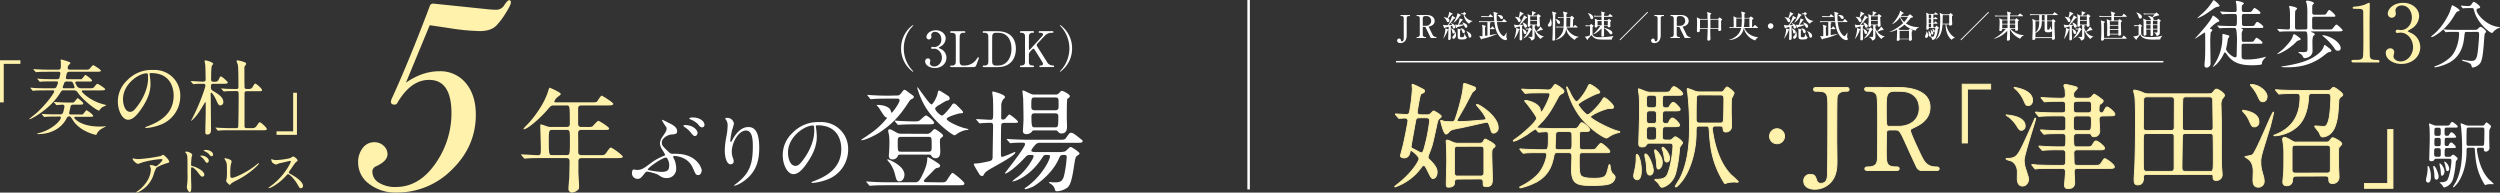 <svg xmlns="http://www.w3.org/2000/svg" viewBox="0 0 1174.34 90.47"><rect x="0" y="0" width="1174.34" height="90.47" fill="#333333" stroke="none"/><defs><style>.cls-1,.cls-5{fill:none;stroke:#fff;}.cls-1,.cls-4,.cls-5{stroke-miterlimit:10;}.cls-1{stroke-width:1.17px;}.cls-2,.cls-4{fill:#fff2ad;}.cls-3{fill:#fff;}.cls-4{stroke:#fff2ad;stroke-width:0.42px;}.cls-5{stroke-width:0.7px;}</style></defs><g id="レイヤー_2" data-name="レイヤー 2"><g id="レイヤー_1-2" data-name="レイヤー 1"><line class="cls-1" x1="586.52" y1="88.98" x2="586.52"/><path class="cls-2" d="M240,1.11q0,1.15-2.46,5.08a35.08,35.08,0,0,1-4.5,5.94q-2.61,2.47-7.69,2.47a102.25,102.25,0,0,1-13.78-1.31q-2.76-.43-9.72-1.45l-11.17,27q7.69-5.37,15.67-5.37A15.44,15.44,0,0,1,218.79,39q4.71,5.6,4.72,14.87,0,14.81-11.1,25.68a36.15,36.15,0,0,1-26.19,10.88,20.1,20.1,0,0,1-12.84-4.06,12.33,12.33,0,0,1-5.15-10,10.59,10.59,0,0,1,2.18-6.89,6.66,6.66,0,0,1,5.37-2.68,6.29,6.29,0,0,1,4.42,1.66,5.25,5.25,0,0,1,1.82,4q0,3.19-5.37,5.66a2.69,2.69,0,0,0-1.74,2.47A6.08,6.08,0,0,0,178,85.83a14.28,14.28,0,0,0,8,2q11.36,0,19.22-12a41,41,0,0,0,6.85-22.63q0-15.67-10.5-15.67-8.61,0-14.88,10.74a1.4,1.4,0,0,1-1.31.87c-1.17,0-1.75-.44-1.75-1.31a4.41,4.41,0,0,1,.44-1.59Q192,29,201.89,2.85a1.6,1.6,0,0,1,1.6-1.16L228.73,4.3a42.94,42.94,0,0,0,4.5.29,4.42,4.42,0,0,0,3.7-2.25c1-1.5,1.76-2.25,2.24-2.25S240,.43,240,1.11Z"/><path class="cls-2" d="M0,48.09V28.31H9.58V30H1.76V48.09Z"/><path class="cls-2" d="M21.16,42.45c-.88,0-3.49,0-4.83.12-.16,0-.69.11-.81.11s-.23-.11-.34-.26l-.77-.89c-.15-.19-.15-.19-.15-.26s.07-.08.15-.08c.27,0,1.46.11,1.69.15,1.76.08,3.45.12,5.25.12h4A1.32,1.32,0,0,0,26.41,41a10.78,10.78,0,0,0,.84-2.15c0-.42-.31-.61-.73-.61H24.45c-.88,0-3.48,0-4.83.07a6.79,6.79,0,0,1-.84.12c-.11,0-.19-.12-.31-.27l-.76-.88c-.16-.16-.16-.19-.16-.27s.08-.08.12-.08c.27,0,1.46.12,1.72.16,1.77.07,3.45.11,5.25.11h2.11a1.23,1.23,0,0,0,1.15-.5c.12-.53.39-1.76.46-2.3a.72.72,0,0,0-.76-.69h-5c-.88,0-3.49,0-4.83.12-.15,0-.73.08-.84.08s-.19-.08-.31-.23l-.76-.89c-.16-.19-.16-.19-.16-.26s0-.08.12-.08c.3,0,1.45.11,1.72.11,1.73.08,3.45.16,5.25.16h4.68c1.11,0,1.11-1,1.11-1.8,0-.46,0-1.57,0-2,0-.11-.15-.61-.15-.72s.11-.23.34-.23,4.37,1.07,4.37,1.64c0,.12-1.07,1.12-1.19,1.42a4.76,4.76,0,0,0-.15.88.83.83,0,0,0,.92.81h7.13c1.69,0,1.88,0,2.45-.65,1.08-1.27,1.19-1.42,1.54-1.42s3.56,2.07,3.56,2.53-.77.53-2,.53H32.65a1.32,1.32,0,0,0-1.26.69c0,.08-.46,2-.46,2.07a.71.71,0,0,0,.8.73H37a6.67,6.67,0,0,0,1.27,0c.38-.15,1.61-2,1.84-2s3.14,2,3.14,2.65c0,.3-.31.46-1.26.46H36a.57.57,0,0,0-.65.53,8.4,8.4,0,0,0,1.07,2,2.75,2.75,0,0,0,1.92.62h3.49c1.72,0,1.91,0,2.45-.65,1.07-1.27,1.19-1.42,1.53-1.42s3.61,2.07,3.61,2.53-.77.53-2.07.53H38.94c-.27,0-.54.12-.54.46s4,4.68,10.7,6.21c.76.2.84.23.84.31s-1.72.8-2,1a5.88,5.88,0,0,0-1.11,1.19,1.17,1.17,0,0,1-.27.35c-1.08,0-7.67-4.91-10.12-8.63a2.15,2.15,0,0,0-1.88-.92H30c-1,0-1,.08-2.11,1.81-4.44,7-13.14,11.76-14,11.76-.08,0-.16,0-.16-.11s2.84-2.26,3.34-2.73c4.83-4.33,8.39-9.5,8.39-10.15a.54.54,0,0,0-.57-.58Zm5.32,12.31c-1.38,0-3.48,0-4.82.11-.12,0-.69.08-.81.08s-.19-.08-.35-.27l-.72-.88c-.16-.15-.16-.19-.16-.23s0-.08.12-.08c.27,0,1.45.12,1.69.12,1.76.07,3.48.11,5.25.11h1.45a1.35,1.35,0,0,0,1.57-1.07A18.73,18.73,0,0,0,30.28,50a.84.84,0,0,0-.73-.84c-.46,0-2.76.19-2.95.19s-.23-.07-.35-.23l-.76-.88c-.12-.19-.16-.19-.16-.27s0-.07.16-.07c.27,0,1.45.11,1.68.11,1.77.08,3.45.16,5.25.16h.92c1,0,1.08,0,1.27-.08.38-.12,1.65-2,1.84-2s2.64,1.88,2.64,2.46-.26.61-2.37.61H34.49c-1.18,0-1.3.65-1.38,1-.07.5-.65,2.87-.65,3,0,.42.35.61.81.61h4.25a9.17,9.17,0,0,0,1.27,0c.38-.15,1.61-2,1.84-2s3.14,2,3.14,2.65c0,.34-.35.46-1.23.46H35.41c-.23,0-.53.07-.53.42s3,4.14,11.88,4.14c.84,0,1.61,0,2-.08a3.77,3.77,0,0,1,.62-.08c.26,0,.34.08.34.12s-1.76.92-2.07,1.15A5.25,5.25,0,0,0,45.42,63c-.08.26-.16.34-.39.34s-7.28-1.53-10.65-6.67c-1.15-1.76-1.3-2-1.84-2a1.38,1.38,0,0,0-1.27.92C29.55,59.16,25.18,63,17.78,63c0,0-.26,0-.26-.16s.07-.15.8-.34c6.13-1.54,10.27-5.87,10.27-7.25,0-.34-.23-.53-.61-.53Zm4.95-16.48a1.37,1.37,0,0,0-1.27.65c0,.11-.72,2-.72,2,0,.38.26.54.65.54h4.33a.55.55,0,0,0,.61-.58c0-.07-.69-1.88-.73-1.91a1.29,1.29,0,0,0-1.22-.69Z"/><path class="cls-2" d="M70.24,34.87c0,.11.08.26.08.42a29.79,29.79,0,0,1,.38,4.14c0,2.56-.58,6.13-4,11.23-3.07,4.67-5,5.59-6.55,5.59-2.53,0-4.79-4-4.79-8.62a13.5,13.5,0,0,1,4.25-9.77,15.85,15.85,0,0,1,12.23-5,12.48,12.48,0,0,1,6.17,1.23,12,12,0,0,1,6.67,11.15,14.3,14.3,0,0,1-9.66,13.49,23.59,23.59,0,0,1-6.37,1.42c-.15,0-.38,0-.38-.27s.08-.15,1-.53c4-1.57,12.3-4.87,12.3-14.41,0-1.5-.15-10.62-10.62-10.62C70.28,34.33,70.24,34.63,70.24,34.87ZM57.78,46.63c0,2.49,1,5.9,3.34,5.9,1.11,0,2-.46,4.67-4.44,2-3.11,3.76-7.36,3.76-11.15,0-2.31-.16-2.5-.65-2.5C65.26,34.44,57.78,39.39,57.78,46.63Z"/><path class="cls-2" d="M89.77,38.43c-.16-.19-.16-.19-.16-.27s0-.07.12-.07c.88,0,4.79.26,5.59.26,1.27,0,1.27-.49,1.27-1.34,0-1.3-.08-5.59-.19-6.67,0-.27-.31-1.45-.31-1.68s.11-.27.38-.27c1.08,0,3.68,1,3.68,1.57,0,.19-.57.81-.65,1-.27.38-.34,4.87-.34,6,0,.92,0,1.45,1.38,1.45s1.8-.19,2.3-1.26.61-1.23,1-1.23S107,38.28,107,38.77s-.69.58-2.07.58h-4.63c-.81,0-1.23.08-1.23,1.38s.15,1.49,1.46,2.26c1.95,1.19,4.37,2.65,4.37,4.91a1.46,1.46,0,0,1-1.35,1.61c-.84,0-1.07-.5-2-2.53-.73-1.69-1.92-3.45-2.34-3.45S99,44.68,99,45.67c0,2.42.12,13.15.12,15.33,0,.54,0,2.19-1.73,2.19-.57,0-.95-.27-.95-1.07,0-1.5.19-8.09.19-9.28,0-.73,0-3.87,0-4.52,0-.12,0-.31-.15-.31s-.2.08-.5.61c-1.8,3-3.3,5.64-5.75,7.86a1.22,1.22,0,0,1-.38.27s-.08,0-.08-.11a3.61,3.61,0,0,1,.31-.58c3.79-7.13,6.4-15,6.4-15.83s-.58-.88-1.11-.88c-.92,0-3,0-3.91.12a3.33,3.33,0,0,1-.54.07c-.12,0-.19-.07-.35-.23Zm14.33,3.45c-.15-.15-.19-.19-.19-.23s.07-.12.15-.12c.27,0,1.46.12,1.69.16,1.88.07,3.45.11,5.25.11.46,0,1,0,1-.92,0-1.26,0-9.2-.26-10.31,0-.3-.62-1.57-.62-1.84a.39.39,0,0,1,.42-.38,13.27,13.27,0,0,1,3.61,1,.66.66,0,0,1,.46.61c0,.23,0,.3-.54,1a1.58,1.58,0,0,0-.27,1.11c0,1.15,0,8.89.12,9.23.19.5.69.5,1.57.5,1.11,0,1.72,0,2.37-1.26.27-.5.69-1.27,1.08-1.27s3.14,2.3,3.14,3-.69.58-2.07.58h-5c-1.15,0-1.15.53-1.15,1.61V59.2c0,.65.19,1,1.15,1h1.69c1.61,0,2.14,0,3-1.27s1-1.49,1.34-1.49c.54,0,3.29,2.45,3.29,3.22,0,.53-.72.53-2,.53H108.12c-3,0-4,0-4.82.12-.16,0-.69.08-.81.08s-.23-.08-.34-.23l-.73-.89c-.16-.19-.19-.19-.19-.26s.07-.08.15-.08c.27,0,1.46.11,1.69.11,1.87.08,3.44.16,5.25.16h2.56c.27,0,.81,0,1-.5.12-.31.23-12.3.23-13.91,0-2.69,0-3-1-3-1.38,0-3.26,0-4.8.07-.11,0-1,.12-1.11.12s-.23-.12-.34-.27Z"/><path class="cls-2" d="M139.48,43.57V63.34H129.9V61.69h7.81V43.57Z"/><path class="cls-2" d="M63.66,74.63a11.51,11.51,0,0,0,1.57.1,73.39,73.39,0,0,0,10.31-1.45,9.79,9.79,0,0,1,1-.57c.58,0,2.94,2.39,2.94,3.24,0,.17,0,.45-.87.65S74,78.17,73.42,78.86a14.41,14.41,0,0,0-1.27,3.19,13.61,13.61,0,0,1-6.27,7.7,6.55,6.55,0,0,1-1.72.72c-.1,0-.15,0-.15-.12s0-.13.49-.47A17,17,0,0,0,69,85.24a11.37,11.37,0,0,0,1.87-5.46,3.19,3.19,0,0,0-.32-1.46c-.2-.4-.23-.45-.23-.55s.38-.23.53-.23a3.74,3.74,0,0,1,1.34.23,7.85,7.85,0,0,0,1,.32c.7,0,3.09-2.39,3.09-3,0-.17-.15-.37-.47-.37a43.81,43.81,0,0,0-8.89,1.54,18.66,18.66,0,0,1-2.1.72c-.59,0-2.54-1.59-2.54-2.46,0,0,0-.1.18-.1S63.46,74.6,63.66,74.63Z"/><path class="cls-2" d="M87.6,71.22c.89,0,2.69.79,2.69,1.59a10.52,10.52,0,0,1-.28,1,33.32,33.32,0,0,0-.25,3.49c0,.53.13.63.83.78,1.59.37,5.4,2.19,5.4,4a.87.87,0,0,1-.92.87c-.6,0-.62,0-2.34-2.26-.7-.9-1.87-2.1-2.64-2.1-.28,0-.35,0-.35,1.85,0,2.64,0,4,.12,6.2,0,.27,0,.9,0,1.27,0,.6,0,2.27-.72,2.27s-1.39-1.7-1.39-2.34c0-.1.1-.63.1-.73a34.37,34.37,0,0,0,.22-5.78c0-7.37,0-7.92-.3-8.72A2.81,2.81,0,0,0,87,71.54a.19.19,0,0,1,0-.1C87,71.24,87.57,71.22,87.6,71.22Zm10.48,4.25c0,.33-.27,1-.77,1s-.6-.25-1.24-1.19a7,7,0,0,0-1.62-1.62c-.1-.08-.35-.3-.35-.4s.22-.18.45-.18C96.32,73,98.08,74.35,98.08,75.47Zm2-2.84a.72.72,0,0,1-.65.75c-.54,0-.84-.4-1.29-1A6.27,6.27,0,0,0,96,71c-.25-.1-.33-.22-.33-.27s.3-.3,1-.3C98.43,70.42,100.1,71.41,100.1,72.63Z"/><path class="cls-2" d="M108.39,77.54a25,25,0,0,0-.2,4.69c0,.72,0,1.32.83,1.32,1.07,0,7.44-2.69,11.83-6.51.35-.29.4-.34.57-.34a.19.19,0,0,1,.2.2c0,.24-3.69,4.28-9.79,7.47-2.89,1.49-3.09,1.64-3.61,2.29-.13.17-.18.2-.28.2s-1.69-1.22-1.69-1.89a10.55,10.55,0,0,1,.23-1.17,19.86,19.86,0,0,0,.12-3.22c0-3.29,0-4-.65-5.13a4.78,4.78,0,0,1-.55-1c0-.1.15-.13.25-.13.28,0,3.14.5,3.14,1.52C108.79,76.07,108.44,77.27,108.39,77.54Z"/><path class="cls-2" d="M136.31,75.57c-.17,0-5.4,1.22-5.53,1.27a8.39,8.39,0,0,1-1.12.48,5.21,5.21,0,0,1-1.69-.9,4.91,4.91,0,0,1-.6-1.44c0-.13,0-.2.15-.2l.65.17a4.24,4.24,0,0,0,1.32.25,34.66,34.66,0,0,0,6.82-.92,10,10,0,0,1,1.37-.77c.6,0,2.12,1.27,2.12,1.89,0,.22-.92.9-1.07,1.07-.5.6-2.47,3.51-2.87,4.09a.87.87,0,0,0-.19.5c0,.22.05.27,1.09.84s5.58,3.17,5.58,5.43a1.08,1.08,0,0,1-1,1.1c-.57,0-.67-.18-1.54-1.72-1.72-3-3.92-4.91-4.46-4.91-.25,0-.33.08-.88.7a25,25,0,0,1-6.65,5.33,5.78,5.78,0,0,1-1.54.57s-.18,0-.18-.15a8.4,8.4,0,0,1,1.15-.92c6.5-4.7,9.47-11.16,9.39-11.56A.28.28,0,0,0,136.31,75.57Z"/><path class="cls-2" d="M260.51,49.53c-1.65,0-1.76.16-3.26,1.92-2.84,3.43-9.31,9.27-11.19,9.27-.05,0-.21,0-.21-.17a12.86,12.86,0,0,1,1.71-1.92c2-2,7.87-8.89,10-16.06.05-.27.43-1.39.59-1.39,1,.37,5.29,2.25,5.29,3,0,.37-1.49,1.33-1.76,1.6a4.42,4.42,0,0,0-1.29,1.93c0,.37.11.37,1.45.37h15.68c2.46,0,2.68-.1,3-.48s1.61-2.67,2.14-2.67c.22,0,5.41,3.15,5.41,3.85s-1.07.75-2.89.75h-12c-.75,0-1.5.11-1.61,1.28v7.07c0,1.66.65,1.76,1.93,1.76h2a10.06,10.06,0,0,0,2.62-.16c.48-.26,2.35-2.73,3-2.73.27,0,5,2.84,5,3.59s-.69.69-2.89.69h-9.74c-1.5,0-1.93.17-1.93,2,.06,2,.06,6.15.06,8.18,0,.7,0,1.66,1.66,1.66H282c1.82,0,2,0,2.94-1.33,1.4-2,1.56-2.2,2.09-2.2s5.52,3.53,5.52,4.28c0,.49-.49.65-2.84.65H273.31c-1.34,0-1.61.53-1.61,1.71v4.71c0,1,.32,5.62.32,6.69,0,.91,0,1.44-.53,1.82a4.78,4.78,0,0,1-2.84,1.28A1.79,1.79,0,0,1,267,88.81c0-.75.32-4.39.38-5.24.05-1.66.16-6.37.16-7.71,0-1.6-.86-1.6-1.61-1.6H254.36c-1.29,0-4.87,0-6.74.16-.17,0-1,.1-1.13.1s-.32-.1-.48-.32L245,73c-.26-.27-.26-.27-.26-.37s.1-.11.21-.11c1.07,0,6.37.37,7.6.37,1.5,0,1.5-.37,1.5-3.58,0-1.55-.27-9.64-.27-9.85,0-.86,0-1,.22-1,.42,0,.64.06,2.62.76a6.37,6.37,0,0,0,2.51.42H266c1.56,0,1.66-.75,1.66-1.66,0-8.45-.05-8.45-1.6-8.45Zm-1,11.5c-1.55,0-1.71.22-1.71,4.82,0,7,.11,7,1.82,7h6.26c1.71,0,1.82,0,1.82-6.37,0-5.29,0-5.46-1.77-5.46Z"/><path class="cls-3" d="M313.93,57.63c1.93.92,4.14,2,4.14,4,0,1.33-.84,1.41-2.61,1.53s-4.58,1.73-4.58,3.78c0,1.28.32,1.76,3.58,4.77a2.28,2.28,0,0,0,1.6.53,26.18,26.18,0,0,1,3.86.15c7.71,1,9.71,6.59,9.71,7.68,0,.32-.32,2.16-1.56,2.16s-1.25-.32-2.57-3.21a8.81,8.81,0,0,0-4.82-4.86,10.74,10.74,0,0,0-3.89-.88c-.17,0-.61,0-.61.36a11,11,0,0,0,.69,1.53,11.31,11.31,0,0,1,.76,3.89,4.3,4.3,0,0,1-4.5,4.58c-1.65,0-2.25-.4-4.17-1.65A21.05,21.05,0,0,0,304,80.6c-.53,0-.85.44-1.17.84-1.76,2.17-2.09,2.57-3.37,2.57a2.6,2.6,0,0,1-2.61-2.61c0-.56.16-1.77.76-1.77.24,0,1.37.21,1.61.21,2.29,0,3.45-.89,7.27-3.82a29.13,29.13,0,0,1,5.26-2.77c.32-.12.68-.24.68-.52A15.73,15.73,0,0,0,311,70.2a6.58,6.58,0,0,1-1-2.81,5.77,5.77,0,0,1,1.2-3.17c1.37-2,1.93-2.78,1.93-3.78,0-.56-.08-.68-1-1.89-.08-.12-1.21-2-1.21-2.13a.17.17,0,0,1,.16-.16A21.68,21.68,0,0,1,313.93,57.63ZM312.85,74c-1.69,0-8.55,4.74-8.55,5.66,0,0,0,.08.08.17a36.85,36.85,0,0,0,6.34.92c3.62,0,3.62-1.57,3.62-3.58C314.34,76.34,313.57,74,312.85,74Zm14.82-11.6c0,.6-.48,1.52-1.21,1.52-.56,0-.92-.28-2.09-1.8a11.94,11.94,0,0,0-2.81-2.45c-.16-.12-.56-.44-.56-.6s.36-.33.68-.33C325.9,58.75,327.67,61.32,327.67,62.41Zm3.25-3.74a1.14,1.14,0,0,1-1.05,1.17c-.84,0-1.32-.56-2-1.49a9.86,9.86,0,0,0-3.54-2.25c-.4-.16-.52-.32-.52-.44,0-.28.72-.48,1.49-.48C328.83,55.18,330.92,57,330.92,58.67Z"/><path class="cls-3" d="M350.38,61.32c-3.42,0-6.63,5.62-6.63,9.88a8.18,8.18,0,0,0,.52,3,3.85,3.85,0,0,1,.36,1.53,1.34,1.34,0,0,1-1.44,1.44c-1.85,0-2.73-3.33-2.73-6.5a36.36,36.36,0,0,1,.72-6.39,27.48,27.48,0,0,0,.6-5.14,4.5,4.5,0,0,0-.52-2.49c-.08-.16-.68-1-.68-1a1.62,1.62,0,0,1,1.08-.28,3.12,3.12,0,0,1,3.1,2.69,25.2,25.2,0,0,1-.85,3,42.88,42.88,0,0,0-.88,5c0,.12,0,.56.32.56s.44-.48.72-1c.45-.88,3.17-5.94,7.39-5.94,2.49,0,5.18,1.32,5.18,9.75,0,5.67-1.12,12.09-8.75,16.63A10.45,10.45,0,0,1,345,87.26c-.08,0-.16,0-.16-.12s.08-.2,1-.88c6.59-5,7.79-9.64,7.79-17.83C353.63,64,352.83,61.32,350.38,61.32Z"/><path class="cls-3" d="M383.2,59.39c0,.13.08.29.08.45a30.82,30.82,0,0,1,.4,4.33c0,2.7-.6,6.43-4.14,11.77-3.21,4.9-5.26,5.86-6.86,5.86-2.65,0-5-4.14-5-9a14.12,14.12,0,0,1,4.46-10.24,16.61,16.61,0,0,1,12.81-5.22,13.1,13.1,0,0,1,6.46,1.28,12.59,12.59,0,0,1,7,11.69,15,15,0,0,1-10.12,14.13,24.55,24.55,0,0,1-6.67,1.49c-.16,0-.4,0-.4-.28s.08-.16,1.09-.57c4.17-1.64,12.88-5.1,12.88-15.1,0-1.56-.16-11.12-11.12-11.12C383.24,58.83,383.2,59.16,383.2,59.39ZM370.15,71.72c0,2.61,1,6.19,3.49,6.19,1.17,0,2.13-.49,4.9-4.66,2.13-3.25,3.94-7.71,3.94-11.69,0-2.4-.16-2.61-.69-2.61C378,59,370.15,64.13,370.15,71.72Z"/><path class="cls-3" d="M420.74,44.87c1.66,0,1.82-.11,2.83-1.44.86-1.13,1-1.23,1.23-1.23a1.78,1.78,0,0,1,.49.1c.37.21,2.08,1.5,2.51,1.82,1.29.91,1.45,1,1.45,1.45s-.33.64-1.07,1a2.63,2.63,0,0,0-1.07,1c-3.16,4.81-6.64,10.06-14.72,15.14-1.07.64-5.78,3.16-7.71,3.16-.05,0-.16,0-.16-.11s.48-.43.64-.53c1.18-.75,3.27-2.2,4.82-3.32a36.62,36.62,0,0,0,6.74-6.53c0-.11-.69-.32-.91-.48-.64-.48-2.57-3.7-3.05-4.39a12.72,12.72,0,0,1-1-1.13c0-.05.1-.1.21-.1,4.55,0,6,1.71,6.32,2.35.1.16.32,1.34.59,1.34s3.69-4.5,3.69-5.89c0-.75-.75-.75-1.23-.75H417c-1.23,0-4.87,0-6.74.16-.16,0-1,.11-1.13.11s-.26-.11-.48-.32l-1-1.23c-.22-.27-.22-.27-.22-.38s.11-.1.16-.1c.32,0,2,.16,2.36.16,1.55.1,4.33.21,7.33.21Zm21,40.79c1.66,0,2.25-.06,2.78-.65s2.25-3.8,2.94-3.8c.43,0,5.57,4.13,5.57,5s-1,.8-2.89.8H416.56c-4,0-5.83.1-6.74.16-.22,0-1,.11-1.13.11s-.32-.11-.48-.33l-1.07-1.23c-.16-.27-.21-.27-.21-.37s.05-.11.21-.11c.38,0,2,.16,2.36.16,2.62.16,4.81.22,7.33.22h12.63c1.45,0,2.14,0,3.59-3,1.23-2.51,2.51-5.35,2.51-8.13,0-.22,0-.65.43-.65a44.87,44.87,0,0,1,3.85,2.31c1.56,1.07,1.77,1.17,1.77,1.66,0,.85-.86,1-1.66,1.12a4,4,0,0,0-1.39,1.12c-.64.7-3.53,3.54-4.12,4.18-.11.1-.48.48-.48.75,0,.59.8.59,1.44.59ZM416.78,75.11a.3.3,0,0,1,.32-.27c.1,0,7.76,2.84,7.76,7.28,0,.86-.54,3.06-2.3,3.06-1.34,0-1.5-.76-2.09-3a15.32,15.32,0,0,0-2.73-5.89A7.11,7.11,0,0,1,416.78,75.11Zm18.09-12.25a3,3,0,0,0,2.89-1.24c.85-.85,1-1,1.34-1s3.9,2.25,3.9,3.1c0,.38-.11.43-1,1.13-.43.32-.48.86-.48,1.71,0,.64.16,3.8.16,4.5,0,1.07,0,3.26-2.25,3.26a2.06,2.06,0,0,1-2-1.28c-.27-.43-.8-.43-1.34-.43h-12.9c-.53,0-1.12,0-1.39.48a2.56,2.56,0,0,1-2.68,1.77c-1.33,0-1.6-.91-1.6-1.87a10.76,10.76,0,0,1,.11-1.34c.1-1.45.16-3.27.16-4.71a23.73,23.73,0,0,0-.22-3.64c-.05-.27-.37-1.55-.37-1.88a.66.66,0,0,1,.69-.69c.48,0,.75.11,3,1.39a4.62,4.62,0,0,0,2.78.7Zm-5.73-4.45c-3.8,0-5.67.16-6.05.16-.16,0-1,.11-1.12.11s-.27-.11-.49-.32l-1-1.23c-.22-.22-.22-.27-.22-.38s.06-.1.16-.1c.38,0,2,.16,2.41.16,2.09.1,4.5.21,6.59.21a7.59,7.59,0,0,0,2.19-.21c.64-.27,2.73-2.57,3.37-2.57s3.8,2.51,3.8,3.42c0,.75-1,.75-2.89.75Zm7,12.85c1.5,0,1.5-.8,1.5-2.57,0-4.23,0-4.39-1.5-4.39H423.25c-1.55,0-1.55.75-1.55,2.52,0,4.22,0,4.44,1.55,4.44Zm6.37-17c.91,0,3.85-3.85,4.28-4.44.64-1,.8-1.18,1.23-1.18.59,0,.75.11,2.52,1.87s1.81,1.83,1.81,2.25-.1.38-1.39.49c-.59,0-6.26,1.65-6.26,2.56,0,1.18,5.78,3.8,8.83,4.5.22,0,1.39.32,1.39.54s-.1.15-1.23.26a10.49,10.49,0,0,0-4.12,1.77,4.53,4.53,0,0,1-1.18.69c-.85,0-9.42-6-13.91-13.7a36.16,36.16,0,0,1-3.27-7.44c-.1-.26-.32-1-.37-1.17a.2.2,0,0,1,.21-.22c.27,0,5.52,8,6.48,8,.75,0,2.68-3.64,2.89-5.14.21-1.18.27-1.34.91-1.34.27,0,4.23,2.63,4.28,2.63a1.61,1.61,0,0,1,.48,1.07c0,.85-1,1-1.55,1.07a29.94,29.94,0,0,0-2.73,1.6c-1,.54-2.41,1.34-2.52,2C439.15,51.94,441.77,54.29,442.47,54.29Z"/><path class="cls-3" d="M458.77,56.43c-.21-.27-.26-.27-.26-.37s.1-.11.21-.11c1,0,5.57.32,6.53.32,1.28,0,1.28-.43,1.28-4.07,0-1,0-3.69-.1-5.83,0-.48-.32-2.52-.32-2.94s.05-.43.42-.43c.06,0,5.57,1.28,5.57,2.62,0,.22-.05.27-.86,1.07a5.25,5.25,0,0,0-.91,3.43c0,1.87,0,2.89-.05,4.92,0,.86.11,1.12.8,1.12a1.42,1.42,0,0,0,1.18-.48c.27-.26,1.5-1.92,1.87-1.92s4.07,2.89,4.07,3.42-.27.54-2.83.54h-3.59c-.64,0-1.29.16-1.45.8s-.16,10.71-.16,12.31c0,2.57,0,2.84.54,2.84.85,0,5.89-2.3,6-2.3a.23.23,0,0,1,.22.21c0,1.71-11.35,7.28-13.33,8.78a4.27,4.27,0,0,0-1.39,1.55c-.11.21-.43.8-.8.8a1.76,1.76,0,0,1-1.45-1c-.48-.8-2.52-4-2.52-4.6,0-.27.22-.27,1.88-.38.53,0,4.55-.75,5.78-1.12s1.18-1.45,1.18-2.36c0-2.25.21-12.15.21-14.13,0-.91-.21-1.44-1.18-1.44-.05,0-2.62.05-3.9.16-.17,0-1,.1-1.13.1s-.32-.1-.48-.32Zm14.35,9.32c-.22-.27-.22-.27-.22-.38s.06-.11.22-.11c.32,0,2,.16,2.35.16,2.63.11,4.82.22,7.34.22h14.55c2.52,0,2.79,0,3.43-.91,1.5-2.14,1.66-2.36,2.3-2.36.86,0,1.66.59,4,2.46,1.29,1,1.45,1.07,1.45,1.5,0,.75-1.07.75-2.84.75H488.48a2.67,2.67,0,0,0-1.93.7c-.21.21-2.09,2.3-2.09,2.94s1.18.7,1.88.7h11a9.56,9.56,0,0,0,3-.32c.48-.22,2.09-2.09,2.57-2.09s4.17,2.46,4.17,3c0,.43-.1.48-1,1.07s-1,1.13-1.66,5.51c-1,6.48-1.76,8.3-2.89,9.42a8.89,8.89,0,0,1-5,1.82c-.69,0-.75,0-1-.9a4.21,4.21,0,0,0-2-2.57c-.11-.06-.75-.43-.75-.65s.27-.21.37-.21c.27,0,1.34.16,1.55.16,2.9,0,4.23,0,5.09-3a52.88,52.88,0,0,0,1.28-8.88c0-1-.53-1-1.55-1-1.18,0-1.44.22-2.14,1.77-3.53,7.92-11.24,12.57-12,13.06a20.71,20.71,0,0,1-3.64,1.28c-.16,0-.43,0-.43-.27s.65-.64.91-.8c7.07-5,11-12.74,11-14.34,0-.7-.43-.7-1.82-.7-1,0-1.08.16-2.09,1.71-5.89,8.83-12.85,10.76-13.7,10.76a.11.11,0,0,1-.11-.1A19.48,19.48,0,0,1,478.2,83a26.91,26.91,0,0,0,6.48-7.7,5.78,5.78,0,0,0,.85-1.93c0-.59-.53-.59-1.76-.59s-1.5.38-2.52,1.45c-3.85,4.17-8,7.28-9,7.28-.11,0-.21-.06-.21-.17a9.9,9.9,0,0,1,.75-1c6.2-8,8.72-11.72,8.72-12.68,0-.65-1-.65-1.28-.65-1.18,0-3.38.06-4.45.11a9.39,9.39,0,0,1-1.17.16c-.16,0-.27-.16-.43-.37Zm22.64-21.36a1.92,1.92,0,0,0,1.66-.59c.91-1,1-1.12,1.44-1.12s3.7,1.55,3.7,2.51c0,.38-.33.59-.49.75s-.64.43-.69.48c-.27.43-.27,7.5-.27,8.73,0,.59.11,3.48.11,4.12,0,1,0,3.42-2.57,3.42a1.89,1.89,0,0,1-1.45-.58c-.53-.7-.69-.86-1.5-.86h-9.52c-1,0-1.07,0-1.61.75a3.13,3.13,0,0,1-2.41,1c-1,0-1.66-.38-1.66-1.45,0-.21.22-3.59.27-5.19s-.11-8.88-.16-10.22c-.05-.54-.32-2.95-.32-3.27,0-.11,0-.38.32-.38s2,.86,2.3,1c1.61.7,1.71.91,2.79.91ZM486,45.78c-1.56,0-1.56.43-1.56,4.23,0,1.28.38,1.77,1.61,1.77h9.63c.81,0,1.45-.17,1.56-1.29.05-.48,0-2.68,0-3.21,0-1.34-.7-1.5-1.61-1.5Zm0,7.44c-1.18,0-1.5.64-1.5,1.45,0,5.13.32,5.13,1.71,5.13h9.37c1.44,0,1.55-.32,1.55-5.13,0-.49,0-1.45-1.55-1.45Z"/><path class="cls-3" d="M427.86,32.24A9.64,9.64,0,0,1,429,33.6a.15.15,0,0,1-.16.14,13.44,13.44,0,0,1-5.57-11,13.44,13.44,0,0,1,5.57-11,.15.15,0,0,1,.16.14,9.64,9.64,0,0,1-1.13,1.36,15.24,15.24,0,0,0,0,19Z"/><path class="cls-3" d="M444.23,18.13a4.43,4.43,0,0,1-2.06,3.51c-.18.12-1.2.68-1.2.81s1.09.58,1.27.7a4.53,4.53,0,0,1,2.34,3.93c0,3-2.55,4.88-5.46,4.88-2.32,0-4.54-1.3-4.54-3.15a1.28,1.28,0,0,1,1.32-1.38A1.09,1.09,0,0,1,437,28.51c0,.19-.21,1-.21,1.23,0,.86,1,1.48,2.08,1.48,1.85,0,3.58-1.87,3.58-4.12s-1.59-4.23-3.63-4.23c-.11,0-.76.09-.9.09a.45.45,0,0,1-.51-.46A.5.5,0,0,1,438,22c.14,0,.84.12,1,.12a3.42,3.42,0,0,0,3.17-3.65c0-1.79-1.09-3.5-2.92-3.5a1.67,1.67,0,0,0-1.85,1.48c0,.12.12.72.12.86a1.19,1.19,0,0,1-1.18,1.22,1.17,1.17,0,0,1-1.16-1.22c0-1.11,1.37-3.1,4.51-3.1C442,14.22,444.23,15.77,444.23,18.13Z"/><path class="cls-3" d="M453,30.78a6.83,6.83,0,0,0,5.83-3.14c.44-.65.49-.72.65-.72a.32.32,0,0,1,.35.34c0,.14-.88,2.41-1,2.78-.58,1.46-.67,1.48-2.18,1.48H447c-.34,0-.67,0-.67-.37s.26-.37.83-.37a1.54,1.54,0,0,0,1.76-1.2c.07-.4.07-5.72.07-6.39,0-.92,0-6.17-.07-6.59-.21-1.18-1.22-1.18-2.08-1.18-.16,0-.51,0-.51-.37s.33-.39.67-.39h5.74c.37,0,.69,0,.69.39s-.25.37-.83.37a1.55,1.55,0,0,0-1.76,1.18c-.07.42-.07,5.35-.07,6.43,0,6.15,0,6.18.07,6.55a1.49,1.49,0,0,0,1.6,1.2Z"/><path class="cls-3" d="M468.43,14.66c7.85,0,8.77,5.55,8.77,8.21,0,5-2.84,8.65-8.56,8.65h-6.36c-.34,0-.67,0-.67-.37s.35-.37.49-.37c.9,0,1.89,0,2.1-1.2.07-.37.07-.4.07-6.55,0-1.08,0-6-.07-6.43a1.54,1.54,0,0,0-1.76-1.18c-.57,0-.83,0-.83-.37s.33-.39.67-.39Zm-.71.76a1.44,1.44,0,0,0-1.6,1.21c-.07.39-.07,5.36-.07,6.4,0,6.15,0,6.18.07,6.55a1.47,1.47,0,0,0,1.6,1.2h1.11c3.93,0,6.29-3.38,6.29-8,0-2.92-1.2-7.36-6.2-7.36Z"/><path class="cls-3" d="M488.82,31.52c-.23,0-.58,0-.58-.37s.33-.37.67-.37c.74,0,1-.39,1-.74a1.27,1.27,0,0,0-.1-.51c-.06-.21-2.42-4-2.7-4.42-1.25-2-1.39-2.22-1.64-2.22s-.65.35-1.16.91c-.93,1-1,1.24-1,2.12v3.26c0,1.6,1.25,1.6,1.95,1.6.2,0,.46.07.46.37s-.35.37-.56.37h-5.48c-.23,0-.58,0-.58-.37s.33-.37.65-.37c.81,0,1.73-.3,1.73-1.6V17c0-1.6-1.24-1.6-1.94-1.6-.18,0-.44-.07-.44-.37s.35-.39.56-.39h5.46c.25,0,.6,0,.6.39s-.35.37-.65.37a1.54,1.54,0,0,0-1.76,1.6v5.92c0,.21,0,.46.28.46s.21-.11.25-.14l4.42-4.83c1.48-1.62,1.67-1.8,1.67-2.24,0-.77-.9-.77-1.58-.77-.06,0-.46,0-.46-.37s.35-.39.6-.39h5.72c.27,0,.62,0,.62.39s-.32.37-.76.37a4.43,4.43,0,0,0-2.71.86c-.48.37-3,3.14-4,4.21a1.07,1.07,0,0,0-.37.72,1.75,1.75,0,0,0,.35.83l4.83,7.65a3.32,3.32,0,0,0,2.55,1.09c.44,0,.44.32.44.37,0,.37-.35.37-.56.37Z"/><path class="cls-3" d="M499,13.22a10.38,10.38,0,0,1-1.13-1.36.15.15,0,0,1,.16-.14,13.44,13.44,0,0,1,5.57,11,13.44,13.44,0,0,1-5.57,11,.15.15,0,0,1-.16-.14A10.38,10.38,0,0,1,499,32.24a15.24,15.24,0,0,0,0-19Z"/><path class="cls-4" d="M670.29,53.94A2.24,2.24,0,0,0,672,53.4c.22-.16,1.13-1.28,1.45-1.28S677,54,677,54.63c0,.27-.22.54-.81,1s-.8.8-1.28,3.1c-2,9.31-2.09,9.53-3.32,12.74a15.45,15.45,0,0,0-.75,2.19,1.41,1.41,0,0,0,.54,1.24c3.69,3.42,3.69,5.13,3.69,5.94,0,2-1,3-1.93,3-.75,0-1-.48-2.94-4.44-.8-1.55-1.07-1.6-1.45-1.6a.9.9,0,0,0-.85.48,25.37,25.37,0,0,1-12.58,9.52c-.05,0-.16,0-.16-.1s.11-.22,1.07-1c7.17-5.51,10.33-11.08,10.33-12.15,0-1.23-3.37-3.85-3.64-3.85-.43,0-.48.32-.53.48-.22,1.07-.65,3-2.89,3-.59,0-1.66-.33-1.66-1.07,0-.11,1.12-4.23,1.23-4.72.37-1.28,2.3-11,2.3-11.61A1.28,1.28,0,0,0,660,55.44c-.37,0-2.46.16-2.73.16s-.32-.11-.48-.32L655.68,54c-.21-.26-.21-.26-.21-.37s.1-.11.21-.11c.59,0,4.12.27,4.87.27a1.36,1.36,0,0,0,1.55-1.12,87.05,87.05,0,0,0,1.34-11c0-.27-.16-1.55-.16-1.6,0-.27.05-.43.38-.43a20.09,20.09,0,0,1,2.83,1.28c2.41,1.18,2.68,1.34,2.68,1.82a.78.78,0,0,1-.38.7c-.21.16-1.23.64-1.39.8-.42.32-1.66,8.19-1.66,8.35,0,1,.75,1.34,1.61,1.34Zm-3.69,1.39c-1.28,0-1.5.64-1.66,1.66s-2.09,11.4-2.09,11.88c0,.64.54.86.86,1,.64.26,3.59,1.92,3.75,1.92.85,0,1.07-.69,1.44-1.82a85,85,0,0,0,2.68-13.32c0-1.34-1.18-1.34-1.71-1.34Zm30.67,1c.37-.06.75-.22.75-.7a18,18,0,0,0-2.09-3.43c-.32-.37-2.41-2.94-2.41-2.94,0-.16.22-.21.32-.21,1.07,0,9.91,5.62,9.91,10.86a2.39,2.39,0,0,1-2.09,2.62c-.91,0-1-.37-1.61-2.3-.8-2.57-1-2.83-1.82-2.83-.27,0-9.79,2.19-11.67,2.57-4.92.91-5,1.07-5.78,1.87-.85,1-1.17,1.12-1.55,1.12-1.12,0-2.51-6-2.51-6.26a.17.17,0,0,1,.16-.16,15,15,0,0,1,1.6.48c1.07.11,2.95.16,3.27.16a1.51,1.51,0,0,0,1.66-.85c1.23-3.11,3.58-11.62,3.85-15,.16-1.87.16-2.09.64-2.09s.75.11,3.48,1.13c1.34.48,1.77.64,1.77,1.28a.86.86,0,0,1-.27.59c-.16.16-1,.86-1.18,1s-3,5.62-3.58,6.69-3.7,6.37-3.7,6.53a.72.72,0,0,0,.75.64C688.12,57.15,692.13,56.77,697.27,56.35ZM684.8,84.12c-1.55,0-1.55.91-1.55,1.72,0,1.92-2,2.08-2.89,2.08-.43,0-1,0-1-1.49s.22-9.32.22-11.08c0-3-.11-6.11-.16-7.23,0-.27-.11-1.55-.11-1.66,0-.37,0-.64.48-.64s.64.11,2.68,1a6.07,6.07,0,0,0,2.41.48h10.22a1.87,1.87,0,0,0,1.66-.81c.26-.58.53-1.17,1-1.17,0,0,4.55,2.14,4.55,3.21,0,.32-.11.43-.8,1s-.75,1.28-.75,2.89.27,9.63.27,11.45,0,3.8-2.84,3.8c-1.5,0-1.5-.43-1.5-2,0-1.28-.48-1.61-1.44-1.61Zm-.11-15.41a1.31,1.31,0,0,0-1.5,1.5v11a1.32,1.32,0,0,0,1.5,1.5H695.5c1.55,0,1.55-1.07,1.55-1.6,0-.81,0-10.92,0-11.08,0-1.13-.8-1.34-1.5-1.34Z"/><path class="cls-4" d="M721.65,60.9a.57.57,0,0,0-.53-.27,39.41,39.41,0,0,0-3.8,2.57c-4,2.51-5.78,3.1-6.16,3.1-.21,0-.32,0-.32-.21s2.73-2,3.21-2.47c2.36-1.87,7.76-6.58,7.76-8.13,0-.75-3.16-5-4.12-6.21-.37-.48-1.18-1.44-1.5-1.87,0-.22.16-.22.32-.22,1.13,0,5.57,1.07,6.8,3.59.11.27.43,1.87.75,1.87.59,0,4-6.85,4-8.24,0-.8-.75-.8-1.34-.8h-2.3c-1.56,0-4.18,0-6.32.1-.16,0-1.45.16-1.55.16s-.32-.1-.48-.37l-1-1.23c-.22-.22-.27-.27-.27-.32s.11-.11.21-.11c.33,0,2,.16,2.36.16,1.55,0,4.28,0,7.33.16l2,.06a2.41,2.41,0,0,0,2.52-1.07c1-1.34,1-1.45,1.44-1.45s4,2.25,4,3.16c0,.53-.38.85-.91,1.12a3.46,3.46,0,0,0-1.82,1.77c-2.73,5-4.07,7.54-7.07,10.92-.48.48-2.89,3-2.89,3.15,0,.33.54.33,1.23.38,2.15.11,5.73.21,7.77.21h8.34a2.3,2.3,0,0,0,2.36-1.28c.86-1.34,1-1.5,1.39-1.5.86,0,3.69,2.57,3.69,3.32s-1,.85-2.14.85c-2.14,0-2.4,0-2.57.49-.1.26-.1,4.49-.1,5.14,0,2.3,0,2.89,1.55,2.89h2.89c2.35,0,2.62,0,3.16-.43.37-.32,1.92-2.57,2.51-2.57s4.12,3,4.12,3.74-.26.65-2.62.65h-10c-1.71,0-1.71.53-1.71,3.58s0,5.78.59,6.91c.8,1.55,4.66,1.55,6.48,1.55,5.19,0,5.51-.91,6.37-4.23.48-2,.53-2.19.74-2.19s.27.21.38,1a7.08,7.08,0,0,0,.75,2.79c1.23,1.28,1.55,1.55,1.55,2.3a3.75,3.75,0,0,1-2.52,2.89c-1.76.8-6.47.8-8.83.8-6.53,0-9.15-.8-9.15-7.38,0-1,.16-5.84.16-6.21,0-.91-.11-1.82-1.5-1.82h-5.08c-1,0-1.55.05-1.77,1.17-.75,3.59-1.71,8.51-7.33,12.05a29.3,29.3,0,0,1-8.4,3.32c-.22,0-.43-.11-.43-.27s.1-.22,1-.64A30.4,30.4,0,0,0,721,83.21c4.76-4,5.56-10.27,5.56-10.43,0-1.07-.8-1.07-1.34-1.07h-1.71c-1.5,0-4.17,0-6.31.1-.16,0-1.45.17-1.56.17s-.32-.11-.48-.33l-1-1.23c-.22-.27-.27-.32-.27-.37s.1-.11.21-.11c.32,0,2,.16,2.36.16,1.55.05,4.28.22,7.33.22h1.77c1.55,0,1.76-.06,1.76-6.11,0-1.71,0-2.35-1.07-2.35-.48,0-3,.21-3.37.21-.21,0-.32-.1-.48-.32Zm15.26,9.42c1.5,0,1.5-.59,1.5-3.32,0-.64,0-4-.06-4.28-.21-.75-.75-.92-1.55-.92h-4.5c-1.39,0-1.55.75-1.55,1.56s-.21,4.87-.21,5.67.16,1.29,1.5,1.29ZM755.64,51c-1.5,0-8.51,2.95-8.51,3.91S756,60.57,760,61.59c.69.16.91.21.91.38s-.43.32-.59.32a13.52,13.52,0,0,0-3.91,1.5,10.41,10.41,0,0,1-1.77,1.07c-.8,0-7.7-3.75-12.84-10.66a37,37,0,0,1-5.89-13.11c0-.11,0-.27.16-.27a31.92,31.92,0,0,1,1.82,3.43c.54,1,1.93,3.53,2.68,3.53s3.8-3.85,5.08-6.58c.7-1.45.7-1.5,1.18-1.5.8,0,4.65,2.68,4.65,3.59,0,.37-.58.53-1.65.85s-8.52,4-8.52,5c0,.38,3.32,4.77,4.45,4.77s5.83-5,6.9-7c.32-.59.54-1,1-1,.64,0,4.76,3.53,4.28,4.55C757.62,51,757.35,51,755.64,51Z"/><path class="cls-4" d="M771,79.79c0,1.12,0,4.66-2,4.66a1.78,1.78,0,0,1-1.61-1.93c0-.48.54-2.78.59-3a25.37,25.37,0,0,0,.59-4.55c0-2.25,0-2.41.32-2.41a1.34,1.34,0,0,1,.32.11C770,73.15,771,76.68,771,79.79Zm12.63-14c1.23,0,1.34,0,1.93-.54s1.07-1,1.39-1c.59,0,3.37,1.93,3.37,2.84,0,.32-.1.43-1,1.61a3.51,3.51,0,0,0-.43,1.82,61.77,61.77,0,0,1-1.77,10.86c-1.28,4.71-5.3,6.58-6.37,6.58-.48,0-.69-.1-1.44-1.39a7,7,0,0,0-1.07-1.23c-.11-.11-.91-.69-.91-.91s.59-.21,1.07-.21c3.74,0,4.49-1.55,4.76-2.14,1.66-3.43,2.68-10.92,2.68-13.54,0-1.29-.91-1.29-1.66-1.29h-9.42a1.32,1.32,0,0,0-1.13.48c-.75,1-.91,1.29-2.19,1.29s-1.66-.43-1.66-1.66c0-.86.37-12.1.37-13.92,0-2.09,0-7-.21-8.88-.05-.32-.32-2.14-.32-2.52,0-.21,0-.32.16-.32s2.73,1,3.27,1.23a6.57,6.57,0,0,0,2.3.38h6c2.2,0,2.84,0,3.37-.91.75-1.34,1-1.72,1.72-1.72s4,2.52,4,3.32-1.13.75-2.89.75h-5c-1.66,0-1.66.38-1.66,3.21,0,1.88.11,2.68,1.5,2.68,1.12,0,1.44,0,1.87-.86.38-.64,1-1.71,1.77-1.71s3.21,2.57,3.21,3.26-.91.75-2.46.75h-4.34c-1.55,0-1.55.27-1.55,4.5A1.34,1.34,0,0,0,782.44,58c.81,0,1.13,0,1.55-.85.27-.59.81-1.71,1.66-1.71S789,58,789,58.75s-1.08.75-2.84.75h-3.64c-1.66,0-1.66.43-1.66,4.77,0,1.39.8,1.5,1.61,1.5ZM776.61,80c0,1.72-.91,2.25-1.55,2.25-1.34,0-1.56-1.39-1.61-3.37a25.91,25.91,0,0,0-.64-4.76,5.18,5.18,0,0,1-.16-1.29c0-.48.21-.59.53-.48C774.74,72.94,776.61,78.29,776.61,80Zm0-29.38c1.55,0,1.55-.86,1.55-2.89,0-2.3,0-3-1.61-3H775c-1.6,0-1.6.75-1.6,2.94s0,2.95,1.6,2.95Zm0,7.44c1.55,0,1.55-.81,1.55-3,0-2.3,0-3-1.55-3H775c-1.6,0-1.6.75-1.6,3,0,2.14,0,3,1.55,3Zm-.16,7.71c1.71,0,1.71-.7,1.71-3.11s0-3.16-1.55-3.16h-1.5c-1.71,0-1.71.7-1.71,3.11s0,3.16,1.66,3.16Zm2.62,13.64c-.8,0-.8-.69-.91-2.67a25,25,0,0,0-.59-3.86,15.31,15.31,0,0,1-.32-1.92c0-.27,0-.59.21-.59.54,0,3.38,3,3.38,5.83C780.84,78.4,779.66,79.41,779.07,79.41Zm5.19-5.08c0,1-.48,1.77-1.23,1.77-1,0-1-.33-1.5-3.48a10.1,10.1,0,0,0-.69-2.47,2,2,0,0,1-.11-.58c0-.27.11-.43.37-.38C781.91,69.3,784.26,72.13,784.26,74.33Zm24-31.15a1.51,1.51,0,0,0,1.45-.59c.75-1.12,1.17-1.71,1.6-1.71s3.27,2.19,3.27,2.89a21,21,0,0,1-1.18,2.46c-.16.64-.16,5.3-.16,6.26s.16,6,.16,7.12A2.64,2.64,0,0,1,810.7,62c-1.12,0-1.17-.54-1.34-1.72-.05-.64-.1-1.07-1.44-1.07h-2.09a1.28,1.28,0,0,0-1.5,1.34,5.79,5.79,0,0,0,.11.86c.75,4.92,2.68,14.66,8.83,20.82a38.22,38.22,0,0,1,3.27,3.1c0,.22-.32.27-.54.27s-1.07-.11-1.28-.11a18.89,18.89,0,0,0-3,.27c-.21,0-1.23.48-1.33.48-.27,0-.59-.59-.75-.8-5.2-8.67-6.21-15.26-6.75-24-.16-2.14-.27-2.2-1.55-2.2h-3c-1.6,0-1.6.32-1.6,3.27,0,7.22-2.09,16.27-6.32,22.1-.43.64-2.57,3.21-3.16,3.21a.3.3,0,0,1-.32-.26c0-.22,1.66-2.84,2-3.38,4.66-8.72,4.66-20.17,4.66-24.35a136.27,136.27,0,0,0-.75-15.52c0-.32-.32-1.82-.32-2.2,0-.16,0-.53.21-.53A25.56,25.56,0,0,1,796,42.75a6.55,6.55,0,0,0,2.19.43Zm-10,1.39a1.42,1.42,0,0,0-1.28.8c-.22.59-.22,9.48-.22,10.55s.11,1.87,1.61,1.87H808a1.44,1.44,0,0,0,1.39-.59c.38-.59.38-9.74.38-10.6,0-1.49-.21-2-1.66-2Z"/><path class="cls-4" d="M831.21,64a3.53,3.53,0,1,1,3.53,3.53A3.52,3.52,0,0,1,831.21,64Z"/><path class="cls-4" d="M867.24,41.09c.53,0,1.33,0,1.33.91s-.75.86-1.6.86-3.53,0-4,2.78c-.16.91-.16,17.24-.16,20.29,0,1.34.1,7.87.1,9.36,0,3.22-.05,7.44-3.26,10.66a10.12,10.12,0,0,1-7.17,2.94c-2.89,0-5.2-1.28-5.2-3.85a2.92,2.92,0,0,1,3.16-3.11c2,0,2.3.86,3,2.89a1.76,1.76,0,0,0,1.93,1.29c2.46,0,2.84-1.93,3-3.21.22-1.61.22-27.68.22-31.74,0-7.55,0-8.3-5.62-8.3-.22,0-1.07,0-1.07-.86s.8-.91,1.33-.91Z"/><path class="cls-4" d="M891.84,41.09c2.57,0,14.78.27,14.78,9.26,0,5.46-4.13,7.92-7.12,9.37-1.88.91-2.09,1-2.09,1.61,0,1.28,4.5,10.75,5.57,12.79.75,1.44,2.19,4.28,6.31,4.28.54,0,1.61,0,1.61.86s-1.07.85-1.34.85h-6.69a2.62,2.62,0,0,1-2.52-1.55c-.32-.53-4.12-8.83-4.71-10.17-2.94-6.48-3.31-7.33-5.19-7.33h-2.94c-.38,0-1.07.21-1.23.64s-.22,7.6-.22,8.83c0,6.48,0,7.87,4.93,7.87.37,0,1.12,0,1.12.86s-1,.85-1.55.85H877.34c-.54,0-1.34-.1-1.34-.85s.75-.86,1.5-.86c3.69,0,4.23-1.71,4.39-3.69.11-1.82.11-16.54.11-19.06,0-2,0-9.47-.43-10.81-.7-2-3-2-4.23-2-.32,0-1.45,0-1.45-1,0-.81,1-.81,1.61-.81Zm-1.92,1.77c-3.86,0-3.86,2.41-3.86,7.92,0,8.41,0,8.56,1.45,8.56h4.33c5.25,0,9.69-2.89,9.69-8.45,0-3.75-2-8-9-8Z"/><path class="cls-4" d="M921.71,67.16V39.54h13.38v2.3H924.17V67.16Z"/><path class="cls-4" d="M949.5,61.22c-.86,0-1.39-.81-2.09-2a16.6,16.6,0,0,0-4.07-4.45,10.1,10.1,0,0,1-1-.69c0-.11.1-.11.16-.11s1.66.21,2,.27c4.81.69,6.79,2.73,6.79,4.82A1.93,1.93,0,0,1,949.5,61.22Zm.59,26.17c-2.52,0-2.52-3-2.52-3.69,0-.43.06-2.36.06-2.79,0-3.85-2.47-5.08-2.79-5.24s-2.51-.65-2.51-1,.26-.27.42-.27c4.18,0,4.93-.8,8.46-8.45,3.69-8,3.75-8.3,4.5-10,.16-.43.21-.43.32-.43a.19.19,0,0,1,.21.21c0,.75-5.4,17-5.4,19.49a12.81,12.81,0,0,0,.53,3.58c1.55,4.82,1.55,4.87,1.55,5.35C952.92,85.36,952,87.39,950.09,87.39Zm2.67-37.84c-1.12,0-1.23-.32-2.08-2.25a16.11,16.11,0,0,0-3.59-5.19,8.71,8.71,0,0,1-1-.91c0-.16.16-.16.21-.16s1,.16,1.55.32c3.21.75,6.85,2.41,6.91,5.67C954.8,47.51,954.64,49.55,952.76,49.55Zm35,4.92c-.54,0-1.72,0-1.72,1.5,0,.75.27,4.66.27,5.51a2.58,2.58,0,0,1-2.73,2.73c-.8,0-.91-.26-1.23-.91s-1-.53-1.39-.53h-5.35c-.54,0-1.55,0-1.55,1.55,0,4.18,0,4.66,1.65,4.66H980c2,0,2.3,0,2.94-1,.8-1.39,1.12-1.77,1.66-1.77.86,0,4,2.47,4,3.43,0,.75-1,.75-2.83.75h-10a1.36,1.36,0,0,0-1.61,1.44c0,.43.11,3.64.11,4.29,0,1.55.86,1.55,1.71,1.55h8.35c1.23,0,1.71,0,2.3-.59.38-.32,1.56-2.57,2-2.57.64,0,4.55,2.68,4.55,3.85,0,.75-1,.75-2.89.75h-14.4c-1.45,0-1.55.91-1.55,1.61s.21,4.07.21,4.87,0,3-3.1,3c-1.5,0-1.66-.86-1.66-1.82,0-.38.43-5,.43-6,0-.59,0-1.66-1.56-1.66H964c-1.28,0-4.87,0-6.74.11a8.78,8.78,0,0,1-1.13.16c-.21,0-.27-.16-.48-.37l-1-1.23c-.26-.27-.26-.27-.26-.33s.16-.16.21-.16c.32,0,2,.16,2.35.22,1.56.05,4.29.16,7.34.16h4.49a1.43,1.43,0,0,0,1.5-.8c.06-.33.06-4.39.06-5a1.36,1.36,0,0,0-1.45-1.5h-1.5c-1.28,0-4.87,0-6.74.16-.16,0-1,.11-1.13.11s-.32-.11-.48-.32l-1.07-1.24c-.21-.26-.21-.26-.21-.37s.1-.11.21-.11c.32,0,2,.16,2.36.16,1.5.11,4.28.22,7.33.22h1.23c1.5,0,1.5-.27,1.5-4.66a1.32,1.32,0,0,0-1.45-1.55c-2.57,0-5,0-7.17.11-.16,0-1.44.16-1.55.16s-.27-.11-.48-.32l-1-1.24c-.21-.26-.21-.26-.21-.37s.1-.11.16-.11c.32,0,2,.16,2.35.16,1.55.11,4.34.22,7.33.22.81,0,1.72,0,2-.91V56a1.42,1.42,0,0,0-1.61-1.56h-3c-1.28,0-4.92,0-6.8.16-.16,0-.9.11-1.12.11s-.27-.11-.48-.38l-1-1.23c-.21-.26-.21-.26-.21-.32a.18.18,0,0,1,.16-.16c.37,0,2,.22,2.35.22,1.56.05,4.34.16,7.39.16h2.68c1.33,0,1.49-.81,1.49-.91v-3a1.3,1.3,0,0,0-1.44-1.5c-2,0-4.6,0-6.74.1-.22,0-1.45.17-1.56.17s-.32-.11-.48-.38l-1-1.23c-.26-.27-.26-.27-.26-.32s.1-.16.21-.16c.27,0,1.61.16,1.93.16,1.82.11,5.24.21,7,.21,1.34,0,2.3,0,2.3-1.5,0-.37-.11-2.19-.16-2.67,0-.22-.53-1.39-.53-1.66a.65.65,0,0,1,.74-.64c.49,0,4.18.85,4.55,1,1,.27,1,.54,1,.75a5.43,5.43,0,0,1-1,1.28,2.21,2.21,0,0,0-.7,2c0,.48,0,1.44,1.66,1.44h5a2.34,2.34,0,0,0,2-1c.32-.38.75-.91,1-.91a18.47,18.47,0,0,1,3,2c1.07.75,1.18.86,1.18,1.23,0,.54-.48.86-1.18,1.34-.53.38-.75.48-.75,3.11a1.21,1.21,0,0,0,1.18,1.12c.48,0,.8-.21,1.23-1.07.75-1.61,1.12-1.71,1.39-1.71.7,0,3.64,2.46,3.64,3.42,0,.75-1,.75-2.84.75Zm-12.15-6.9c-1.66,0-1.66.85-1.66,2.73S974,53,975.62,53h5.19c1.66,0,1.66-.86,1.66-2.73s0-2.73-1.66-2.73Zm-.06,6.9c-1.55,0-1.6.7-1.6,3.43s0,3.48,1.6,3.48h5.2c1.49,0,1.66-.43,1.66-4.55,0-1.5,0-2.36-1.56-2.36Z"/><path class="cls-4" d="M1008.3,81.93c-.64,0-1.34,0-1.39,1.18,0,1.39-.11,3.74-2.78,3.74-1.55,0-1.66-1.28-1.66-2.57,0-.74.21-4.22.27-5,.26-6.2.37-14.66.37-21.35,0-2.84,0-10.6-.32-12.69,0-.37-.54-2.08-.54-2.51,0-.16.06-.43.33-.43a15.8,15.8,0,0,1,4.22,1.28,5.67,5.67,0,0,0,2.68.49h26.71c2.41,0,2.67,0,3.26-.7.91-1.12,1.18-1.5,1.72-1.5.85,0,3.8,1.93,3.8,3,0,.27-1,1.39-1.13,1.66a5.61,5.61,0,0,0-.53,3.11c0,.21.16,6.42.16,7.65V68c0,1.34-.06,7.12.1,10.17,0,.54.27,3.16.27,3.75a2.66,2.66,0,0,1-2.78,2.83c-1.5,0-1.5-.8-1.5-1.82s-.64-1-1.23-1Zm11.46-20.61c1.6,0,1.55-.91,1.55-2.14,0-1.71.05-10,.05-11.88,0-1.18-.1-1.82-1.66-1.82h-11c-1.77,0-1.77.59-1.77,2.46s-.11,9.9-.11,11.78c0,.8.11,1.6,1.61,1.6Zm-11.35,1.4c-1.61,0-1.61.16-1.61,5.13,0,1.82,0,10.65.06,11.14.16,1.5.85,1.5,1.5,1.5h11.18c.91,0,1.72,0,1.72-1.66V63.73c-.11-1-1.13-1-1.5-1Zm18.3,0c-.37,0-1.28,0-1.49.9-.11.33-.27,14.19-.27,15,0,1.82.69,1.88,1.87,1.88h11.3c1.49,0,1.55-.17,1.55-6,0-1.34,0-10.65-.16-11.08a1.33,1.33,0,0,0-1.34-.69Zm11.41-1.4c1.39,0,1.44-.85,1.44-1.71,0-1.34-.16-12.1-.16-12.36,0-.86-.05-1.77-1.61-1.77h-10.86c-1.23,0-1.55.37-1.61,1.39-.1,2.84-.16,9.8-.16,12.9,0,1.23.54,1.55,1.55,1.55Z"/><path class="cls-4" d="M1059,59.61c-1.18,0-1.45-.64-2.62-3.26a13.43,13.43,0,0,0-2.46-3.59c-.11-.11-.49-.43-.49-.75s.27-.21.43-.21a15,15,0,0,1,4.34,1.28c2.89,1.55,2.89,3.37,2.89,4.12A2.17,2.17,0,0,1,1059,59.61Zm4.12,22.8a10,10,0,0,1,.43,2.52,2.7,2.7,0,0,1-2.68,3c-2.57,0-2.57-2.46-2.57-3.37,0-.64.11-3.37.11-4,0-3.58-1.28-5.14-2.57-6-.21-.16-1.34-.91-1.34-.91,0-.16,3-.58,3.48-.91,1.82-1.17,9.16-20.07,9.91-20.07.1,0,.1.11.1.22,0,.37-1.44,6.26-1.71,7.12-3.85,12.36-4.28,13.7-4.28,15.73C1062,78.4,1062.13,78.93,1063.09,82.41Zm-.16-34.63c-1.12,0-1.34-.37-2.46-2.73a16.9,16.9,0,0,0-2.68-4.17c0-.06-.69-.75-.69-1s.1-.16.59-.16c3.31,0,7.22,3.11,7.22,5.62C1064.91,46.44,1064.38,47.78,1062.93,47.78Zm30.51-5.3a1.87,1.87,0,0,0,1.34-.37c1-1,1-1.07,1.39-1.07.64,0,4.28,2.62,4.28,3.42,0,.38-.16.49-1.23,1.34a2.5,2.5,0,0,0-.64,1.87c-.32,5.46-.43,7.66-1.45,10.92-1.76,5.73-5.94,5.73-6.1,5.73-.75,0-1-.43-1.61-1.93-.21-.53-2.14-2.67-2.14-3s.38-.22.54-.22c.48,0,2.89.22,3.48.22.91,0,1.66,0,2.46-2.79s1.07-8.4,1.07-10.92c0-1.28-.43-1.76-1.6-1.76h-7.18c-1.33,0-1.6.43-1.66,1.82s-.32,7.06-3.31,11.45c-4.07,5.84-11.51,6.59-12.21,6.59,0,0-.8,0-.8-.17s1-.42,1.07-.48c8.94-3.64,11.24-10.59,11.24-17.66,0-1.55-1-1.55-1.66-1.55h-1.23c-2.89,0-5,.11-5.78.16-.16,0-1,.11-1.13.11s-.32-.11-.48-.38l-1-1.23c-.27-.27-.27-.27-.27-.32s.16-.11.21-.11c.32,0,2,.16,2.36.16,1.55.06,4.28.16,7.33.16Zm-14.93,40.25c-1.5,0-1.61.91-1.66,1.93a2.54,2.54,0,0,1-2.79,2.57,1.58,1.58,0,0,1-1.76-1.71c0-.65.32-3.75.37-4.5.11-1.5.11-4.39.11-8.24a29.46,29.46,0,0,0-.22-4.61c0-.32-.37-2.62-.37-2.67s0-1,.8-1,2.47,1,3.7,1.71a3.22,3.22,0,0,0,2.24.53h13.44c1.07,0,1.44,0,2-.75.91-1.17,1-1.28,1.45-1.28s4.17,1.76,4.17,2.89c0,.37-1.23,1.5-1.39,1.82s-.11,2.78-.11,8.62c0,.69.22,4.28.22,5.08a3,3,0,0,1-3,3.11c-1.71,0-1.82-1.08-1.82-2,0-1.17-.42-1.55-1.55-1.55Zm14.39-1.44c1.61,0,1.72-.65,1.72-2V69.78c0-1.34-.59-1.55-1.72-1.55h-14.61c-1.6,0-1.66.64-1.66,2v9.53c0,1.33.59,1.55,1.66,1.55Z"/><path class="cls-4" d="M1124.06,60.84V88.46h-13.38v-2.3h10.92V60.84Z"/><path class="cls-3" d="M1141.89,82.79c0,.73,0,3-1.32,3a1.15,1.15,0,0,1-1-1.26,18.28,18.28,0,0,1,.38-2,16.23,16.23,0,0,0,.38-3c0-1.46,0-1.57.21-1.57a.85.85,0,0,1,.21.07C1141.23,78.47,1141.89,80.77,1141.89,82.79Zm8.22-9.12c.8,0,.87,0,1.25-.35s.69-.66.9-.66c.39,0,2.2,1.25,2.2,1.85,0,.21-.07.27-.67,1a2.38,2.38,0,0,0-.27,1.18,40.2,40.2,0,0,1-1.15,7.07,5.8,5.8,0,0,1-4.14,4.28c-.32,0-.46-.07-.94-.91a4.56,4.56,0,0,0-.7-.8c-.07-.07-.59-.45-.59-.59s.38-.14.69-.14c2.44,0,2.93-1,3.1-1.39,1.08-2.23,1.74-7.1,1.74-8.8,0-.84-.59-.84-1.08-.84h-6.12a.84.84,0,0,0-.73.31c-.49.66-.59.84-1.43.84s-1.08-.28-1.08-1.08c0-.56.25-7.87.25-9.05,0-1.35,0-4.52-.14-5.77,0-.21-.21-1.4-.21-1.64s0-.21.1-.21,1.78.66,2.13.8a4.16,4.16,0,0,0,1.49.24h3.9c1.43,0,1.84,0,2.19-.59.49-.87.66-1.11,1.12-1.11s2.57,1.64,2.57,2.16-.73.48-1.88.48h-3.24c-1.07,0-1.07.25-1.07,2.09,0,1.22.07,1.74,1,1.74.73,0,.94,0,1.22-.55s.63-1.12,1.15-1.12a4.57,4.57,0,0,1,2.08,2.13c0,.48-.59.48-1.6.48h-2.81c-1,0-1,.18-1,2.93a.87.87,0,0,0,1,.94c.52,0,.73,0,1-.56.18-.38.53-1.11,1.08-1.11s2.2,1.67,2.2,2.15-.7.49-1.85.49h-2.37c-1.07,0-1.07.28-1.07,3.1,0,.9.52,1,1,1Zm-4.6,9.26c0,1.11-.59,1.46-1,1.46-.87,0-1-.9-1-2.19a17.67,17.67,0,0,0-.42-3.1,3.39,3.39,0,0,1-.1-.84c0-.31.14-.38.34-.31C1144.29,78.33,1145.51,81.81,1145.51,82.93Zm0-19.11c1,0,1-.55,1-1.88,0-1.49,0-1.95-1-1.95h-1c-1,0-1,.49-1,1.92s0,1.91,1,1.91Zm0,4.84c1,0,1-.52,1-1.91s0-2-1-2h-1c-1,0-1,.49-1,2s0,1.91,1,1.91Zm-.1,5c1.11,0,1.11-.45,1.11-2s0-2.05-1-2.05h-1c-1.12,0-1.12.45-1.12,2s0,2,1.08,2Zm1.7,8.88c-.52,0-.52-.46-.59-1.74a15.53,15.53,0,0,0-.38-2.51,10.17,10.17,0,0,1-.21-1.25c0-.18,0-.39.14-.39a5.26,5.26,0,0,1,2.19,3.8C1148.26,81.88,1147.5,82.55,1147.11,82.55Zm3.38-3.31c0,.63-.31,1.15-.8,1.15s-.66-.21-1-2.26a6.94,6.94,0,0,0-.45-1.61,1.59,1.59,0,0,1-.07-.38c0-.17.07-.28.25-.24A4.53,4.53,0,0,1,1150.49,79.24ZM1166.08,59a1,1,0,0,0,.94-.39c.49-.73.76-1.11,1-1.11s2.13,1.43,2.13,1.88a14.44,14.44,0,0,1-.77,1.6c-.1.42-.1,3.44-.1,4.07s.1,3.9.1,4.63a1.71,1.71,0,0,1-1.74,1.53c-.73,0-.77-.35-.87-1.11,0-.42-.07-.7-.94-.7h-1.36a.83.83,0,0,0-1,.87,3.05,3.05,0,0,0,.07.56c.49,3.2,1.74,9.53,5.74,13.54a24,24,0,0,1,2.12,2c0,.14-.21.18-.34.18s-.7-.07-.84-.07a11.59,11.59,0,0,0-1.91.17c-.14,0-.8.31-.87.31s-.39-.38-.49-.52c-3.38-5.63-4-9.92-4.39-15.62-.1-1.39-.17-1.43-1-1.43h-1.94c-1,0-1,.21-1,2.12,0,4.7-1.36,10.58-4.1,14.38-.28.41-1.68,2.08-2.06,2.08a.19.19,0,0,1-.21-.17c0-.14,1.08-1.84,1.29-2.19,3-5.68,3-13.12,3-15.84a89.92,89.92,0,0,0-.49-10.09c0-.21-.21-1.18-.21-1.43s0-.34.14-.34a16.41,16.41,0,0,1,2.12.8,4.37,4.37,0,0,0,1.43.28Zm-6.51.9a.93.93,0,0,0-.83.52c-.14.38-.14,6.16-.14,6.86s.07,1.22,1,1.22h6.27a.93.93,0,0,0,.9-.39c.24-.38.24-6.33.24-6.89,0-1-.14-1.32-1.08-1.32Z"/><path class="cls-3" d="M1035.84,15.72c0-.11,0-.42-.25-.42s-4.21,2.86-4.49,2.86a.08.08,0,0,1-.07-.07s1.4-1.5,1.57-1.71c.45-.49,5.29-5.81,6.4-8.18.21-.42.42-.9.56-.9s2.92,1.74,2.92,2.61c0,.17-.1.21-.94.48a17.13,17.13,0,0,0-3.44,2.93c0,.17.14.24.28.28.59.14.8.21.8.59a.32.32,0,0,1-.07.24c-.07.14-.59.66-.66.8a42.09,42.09,0,0,0-.21,5c0,1.32.14,7.83.14,9.29a2,2,0,0,1-1.85,2.26c-1,0-1-.9-1-1.22s.14-2.05.18-2.33c.17-2.61.17-4,.17-7.76C1035.87,18.26,1035.84,16.17,1035.84,15.72Zm6.75-13c0,.28-.14.32-1.12.52a4.38,4.38,0,0,0-1.77.88c-3.41,2.43-4.46,3.16-6.89,4.24-.38.17-.42.21-.49.21s-.1,0-.1-.1,2-1.92,2.36-2.2a25.87,25.87,0,0,0,4.7-5.56c.28-.46.35-.6.56-.6C1040.26.09,1042.59,2.15,1042.59,2.7Zm5.22,10.41c-.8,0-3.17,0-4.39.1-.14,0-.62.07-.76.07s-.18-.07-.28-.21l-.7-.8c-.14-.17-.14-.17-.14-.24s0-.07.14-.07,1.33.11,1.53.11c1.6.06,3.14.13,4.77.13h1.78c.94,0,1-.17,1-3.82,0-1.81-.17-1.85-1.64-1.85-.8,0-3.16,0-4.38.11-.14,0-.63.07-.73.07s-.21-.07-.31-.21l-.7-.8c-.1-.18-.14-.18-.14-.25s0-.07.14-.07,1.84.14,2.19.14c2.54.11,2.61.11,4.46.11.31,0,1,0,1-.94,0-.77-.11-2.3-.14-2.68,0-.21-.28-1.08-.28-1.26s.21-.38.45-.38c0,0,3.31.49,3.31,1.22,0,.17,0,.21-.66.73-.21.17-.28.42-.28,1.57s0,1.74,1.15,1.74h1.49c1.6,0,1.81,0,2.3-.77.7-1,.77-1.11,1.08-1.11s2.75,1.63,2.75,2.26-.66.52-1.88.52h-5.74c-.94,0-1.12.28-1.12,1.39,0,.42.07,2.3.07,2.68,0,1.12,0,1.6,1.12,1.6h2.74c1.61,0,1.78,0,2.16-.69.56-.94.8-1.22,1.15-1.22.56,0,2.85,1.7,2.85,2.3s-.62.52-1.84.52h-8.14c-.21,0-.32,0-.32.14s.11.17.32.24.41.25.41.49a4.94,4.94,0,0,1-.41.83,4.59,4.59,0,0,0-.18,1.71c0,3,0,3.1,1,3.1h2.68c1.6,0,1.77,0,2.29-.77.66-1,.73-1.11,1.05-1.11s2.75,1.67,2.75,2.29-.63.49-1.88.49h-6.86c-1,0-1.08.45-1.08,1.15v4.56c0,1.32.32,1.7,2.23,1.7A30.34,30.34,0,0,0,1063,27c.21,0,1.25-.34,1.32-.34s.1,0,.1.07a5.26,5.26,0,0,1-.62.69c-1.19,1.32-1.26,1.81-1.26,2.13s0,.62-.38.8a30.29,30.29,0,0,1-4.28.31c-6.61,0-9.54-1.74-12-5.36-.14-.17-.49-.66-.73-.66s-.38.21-.66.8a16.88,16.88,0,0,1-3.31,4.73,9.5,9.5,0,0,1-1.74,1.36s0,0,0-.07.76-1.25.9-1.5a23.18,23.18,0,0,0,3.59-12.21c0-1.71,0-1.81.38-1.81l1.63.41c1.15.35,1.26.39,1.26.7s-.56.91-.59,1.05c-.14.41-.39,2.29-.46,2.68s-.48,2.05-.48,2.19c0,1.29,3,3.93,4.28,3.93.2,0,.59,0,.69-.66,0-.31.14-6.13.14-6.58a33.54,33.54,0,0,0-.31-5.74c-.28-.8-.66-.8-1.22-.8Z"/><path class="cls-3" d="M1080.68,18.4c0,.28-.14.42-.73.52a2.75,2.75,0,0,0-1.43.87,25.17,25.17,0,0,1-7.27,5.12,13.57,13.57,0,0,1-1.5.52c-.07,0-.14,0-.14-.07s2.68-2.12,3-2.44c3.23-3.37,3.93-4.28,4.59-6.47,0-.07.18-.42.38-.42a5.38,5.38,0,0,1,1.61.94C1080.54,18,1080.68,18.09,1080.68,18.4Zm2.16-4.56c.94,0,1-.38,1-1.11,0-2,0-4,0-5.95a24.87,24.87,0,0,0-.21-4.49c0-.28-.42-1.5-.42-1.64,0-.31.45-.35.59-.35,1.12,0,3.17.73,3.17,1.25,0,.14-.63.67-.7.81-.13.31-.13.62-.13,3.34,0,.62,0,1.21,1.07,1.21h3.62c1.33,0,1.57-.07,1.78-.31s1.11-1.95,1.49-1.95S1097,6.81,1097,7.4s-.21.45-1.88.45h-7.94c-1.07,0-1.07.56-1.07,1.08v3.76c0,1.12.38,1.15,1.11,1.15h6.37a7.31,7.31,0,0,0,1.81-.14c.38-.21,1.63-2.16,2.12-2.16s2.92,2.37,2.92,2.72-.62.48-1.84.48H1085.9c-.07,0-.28,0-.28.18s.11.1.8.42.84.41.91.8c0,.17,0,.24-.49.59s-.62,2.09-.62,2.85c0,.21.06,3.52.06,3.93a3.18,3.18,0,0,1-1.6,3.17,4.63,4.63,0,0,1-2,.63,1.41,1.41,0,0,1-.49-.11c-.21-.1-.73-1.18-.9-1.35s-1.74-1.29-1.74-1.33.14-.14.21-.14,1.63.11,2,.11c2,0,2.12-.38,2.15-1.53s0-2.44,0-3.48c0-4.46-.14-4.74-1.25-4.74H1076c-.63,0-3.2,0-4.39.11-.1,0-.62.07-.76.07s-.18-.07-.28-.21l-.7-.8c-.14-.17-.14-.17-.14-.25s.07-.06.14-.06c.7,0,4.11.24,4.91.24s.91-.45.91-1.15v-5a29.85,29.85,0,0,0-.14-3.59,9.48,9.48,0,0,1-.28-1.11c0-.18.1-.21.24-.21S1079,3.33,1079,4a.66.66,0,0,1,0,.24,6,6,0,0,0-.73.7c-.21.41-.21,1.14-.21,7.62,0,1,.14,1.32,1,1.32Zm12.28,10c0,.42-.14.46-1,.63-.59.1-.8.28-2.71,1.77-6.83,5.36-14.17,5.36-17.34,5.36-.38,0-2.54,0-2.54-.27a5.69,5.69,0,0,1,1.36-.28c8.67-1.36,13.43-3.21,17-6.62a6.77,6.77,0,0,0,1.74-2.78c.14-.42.17-.49.42-.49s.34.14,1.6,1.12S1095.12,23.41,1095.12,23.79Zm4.39-1.18a1.16,1.16,0,0,1-1.29,1.18c-1,0-1.25-.45-2-1.67a28.74,28.74,0,0,0-4.7-4.9c-.52-.42-.59-.46-.59-.6s.28-.14.35-.14a11.25,11.25,0,0,1,2.81.77C1097.6,18.75,1099.51,21.11,1099.51,22.61Z"/><path class="cls-2" d="M1105.41,29.33c-.82,0-.86-.49-.86-.6,0-.6.56-.6,1.91-.6,2,0,3-.11,3.45-1.16.26-.64.26-7.24.26-8.55,0-1.79-.07-10.52-.07-12.51,0-1.76-.53-1.76-3.67-1.76-.9,0-1.28,0-1.28-.49s.38-.52,1.54-.6a17.78,17.78,0,0,0,4.23-.93,15.21,15.21,0,0,1,1.84-.83c.41,0,.41.11.41,1.8,0,1-.08,5.84-.08,7,0,1.72,0,16.11.15,16.52.27,1.09.79,1.54,3.56,1.54.34,0,.9,0,.9.67s-.6.53-.93.53Z"/><path class="cls-2" d="M1136.36,7.63a7.18,7.18,0,0,1-3.33,5.7c-.3.19-2,1.08-2,1.31s1.76.94,2.06,1.12a7.36,7.36,0,0,1,3.79,6.37c0,4.8-4.13,7.91-8.85,7.91-3.74,0-7.34-2.1-7.34-5.1a2.07,2.07,0,0,1,2.14-2.24,1.76,1.76,0,0,1,1.83,1.76c0,.29-.34,1.68-.34,2,0,1.39,1.62,2.4,3.38,2.4,3,0,5.8-3,5.8-6.67s-2.58-6.86-5.88-6.86c-.19,0-1.24.15-1.46.15a.72.72,0,0,1-.82-.75.8.8,0,0,1,.86-.78c.22,0,1.35.18,1.61.18,2.55,0,5.13-2.32,5.13-5.91,0-2.89-1.76-5.66-4.72-5.66-2,0-3,1.31-3,2.39,0,.19.19,1.17.19,1.39a1.93,1.93,0,0,1-1.91,2,1.9,1.9,0,0,1-1.87-2c0-1.8,2.21-5,7.3-5C1132.69,1.3,1136.36,3.81,1136.36,7.63Z"/><path class="cls-3" d="M1155.33,4.83c0,.34-.24.41-1,.59-.35.1-1,1.11-1.74,2.36-4,6.65-9.57,9.64-10.34,9.64a.18.18,0,0,1-.2-.2c0-.21.06-.25.73-.77,4.69-3.69,7.34-9.47,7.83-10.51.24-.52,1.15-3.48,1.18-3.48C1152.06,2.36,1155.33,4.23,1155.33,4.83ZM1158.71,15c-.9,0-.9.07-1.11,1.91-.32,3.06-1,9.09-7,12.46a22.77,22.77,0,0,1-6.65,2.26c-.1,0-.42,0-.42-.24s.18-.24.8-.45a20,20,0,0,0,6.86-4.21c2.57-2.61,3.93-7.35,3.93-11,0-.76-.35-.76-.87-.76h-1c-1.29,0-3,0-3.59.07a7.05,7.05,0,0,1-.73.1c-.14,0-.21-.1-.31-.24l-.7-.8c-.1-.14-.14-.18-.14-.21s0-.1.14-.1c.25,0,1.29.13,1.53.13,1.71.07,3.14.11,4.77.11h7.62c1.57,0,1.74-.07,2.3-.66s.83-.77,1.08-.77c.56,0,2.57,1.6,2.57,2.33,0,.18-.55.8-.62.94-.18.35-.39,4.32-.46,5.12-.38,4.21-.66,7.06-1.63,8.63a5.24,5.24,0,0,1-3.55,2.09c-.38,0-.38-.11-.66-1.08-.21-.8-1.39-1.25-3.2-1.78-.77-.21-1.15-.34-1.15-.55s.31-.21.38-.21c.24,0,1.18.21,1.36.24a18.92,18.92,0,0,0,2.47.28c1.67,0,2.61-.31,3.1-3.9.34-2.68.69-6.71.69-8.49,0-.94-.07-1.25-1-1.25Zm1.74-11.21c-.87,0-2,0-2.78.07-.11,0-.6.07-.7.07s-.14,0-.28-.21l-.66-.8a.36.36,0,0,1-.1-.24s0-.07.1-.07,1.22.14,1.43.14c.38,0,1.84.1,2.09.1a1.78,1.78,0,0,0,1.46-.9c.69-1,.76-1.08,1-1.08.45,0,3,1.74,3,2.51,0,.34-.11.38-1,.62-.18,0-.7.21-.7.73,0,1.81,4.59,7.35,10.47,7.94.11,0,.53.07.53.27s-.91.39-1,.42a7.37,7.37,0,0,0-2.12,1.6c-.07.11-.45.53-.56.53-1.18,0-6.92-4.81-8.32-10.06-.38-1.5-.45-1.64-1.25-1.64Z"/><path class="cls-3" d="M662.28,7.55h-.5c-.73,0-1,.37-1,1.08v8a5,5,0,0,1-.58,2.37,2.79,2.79,0,0,1-2.35,1.24c-1.26,0-1.57-.71-1.57-1.2a.93.93,0,0,1,1-.93c.71,0,.78.69.8.89a.44.44,0,0,0,.46.44c.5,0,.84-.67.84-1.23V8.63c0-.77-.34-1.08-1-1.08h-.49V7.06h4.48Z"/><path class="cls-3" d="M670.39,7.06c2,0,3.52,1.1,3.52,2.81,0,1.13-.77,2.23-2.84,2.66l1.77,3.63a2,2,0,0,0,1.57,1.22h.31v.48H672.1l-2.57-5.25h-1.2v3.56c0,.78.4,1.21,1,1.21h.49v.48h-4.38v-.48h.49c.57,0,1-.44,1-1.21V8.75c0-.79-.41-1.2-1-1.2h-.49V7.06Zm-2.06,5.07h1.5a2.33,2.33,0,0,0,2.44-2.3,2.18,2.18,0,0,0-2.35-2.28h-.61c-.59,0-1,.44-1,1.2Z"/><path class="cls-3" d="M683.48,8.2a.22.22,0,0,1,.12.21c0,.23-.07.25-.69.41-.66.9-1.38,1.84-2.4,3,.09,0,1.06-.05,1.57-.07a3.14,3.14,0,0,0-.48-.82l.08-.12c.83.4,1.91.91,1.91,1.9a.65.65,0,0,1-.63.71c-.37,0-.5-.25-.6-.68,0-.11-.13-.58-.16-.68l-.71.2c0,.84,0,4.66,0,5.24s0,1.27-.76,1.27c-.43,0-.45-.25-.45-.5.06-2.64.08-2.86.08-4.28a1.58,1.58,0,0,1-.31.27A13.43,13.43,0,0,1,678,18.06l-.1,0a12.25,12.25,0,0,0,1-4,5.8,5.8,0,0,0,0-.74l1.37.47a.45.45,0,0,1,.2.12V12.56c-.55.17-1.3.36-1.76.48-.06.05-.18.19-.27.19s-.13-.1-.16-.21l-.43-1.4a6,6,0,0,0,2.25.19,12.91,12.91,0,0,0,2-4.44Zm-5.25-.15a7.64,7.64,0,0,1,1.7.42,9.33,9.33,0,0,0,.82-2.87l1.48.74a.19.19,0,0,1,.13.17c0,.15-.15.24-.52.34-.34.4-.43.52-1.57,1.79a1.23,1.23,0,0,1,.58,1,.7.7,0,0,1-.68.77c-.38,0-.5-.26-.68-.68a3.78,3.78,0,0,0-1.32-1.58Zm3.46,5.25c1.27.7,1.75,1,1.75,1.69a.7.7,0,0,1-.65.77c-.49,0-.55-.39-.67-1.1a2.94,2.94,0,0,0-.55-1.27Zm2,1.66a5.85,5.85,0,0,1,.26,1.51c0,1.31-.83,1.74-1.17,1.74a.59.59,0,0,1-.57-.6c0-.24,0-.26.48-.82a3.82,3.82,0,0,0,.91-1.85Zm2.37-8.08a.24.24,0,0,1,.12.21c0,.16-.05.19-.46.39a10.1,10.1,0,0,1-2.91,3.23l-.08-.07a12,12,0,0,0,1.93-4.45Zm.81,3.61c1.13.39,2.38.8,2.38,1.93a.6.6,0,0,1-.6.63c-.36,0-.4-.09-1-1.27-1.3.47-2.22.75-3.21,1,0,.1-.1.38-.31.38a.27.27,0,0,1-.22-.19l-.43-1.49a3.05,3.05,0,0,0,1.35.16,12.28,12.28,0,0,0,.84-3l1.39.49a.18.18,0,0,1,.12.16c0,.12-.19.21-.4.3-.62.88-.71,1-1.54,2l2.28-.12c-.09-.16-.59-.82-.68-1ZM686,13.75a.23.23,0,0,1,.19.22c0,.22-.16.32-.35.44v2.44c0,.64.16.64,1,.64.46,0,.68-.08.81-.46a5.92,5.92,0,0,0,.36-1.42h.09c0,.28.25,1.38.63,1.63s.28.17.28.29a1,1,0,0,1-.69.84,7.13,7.13,0,0,1-2,.17c-1.45,0-1.6-.55-1.6-1.69,0-.29,0-1.65,0-1.94a9.34,9.34,0,0,0-.09-1.46Zm.18-.51a3.16,3.16,0,0,1,1.45.64,1.66,1.66,0,0,1,.52,1,.71.71,0,0,1-.66.68c-.38,0-.45-.18-.75-1.09a3,3,0,0,0-.62-1.13Zm1-6.53c-.06,0-.35,0-.68,0l-.23-.45c.31,0,.35,0,.87,0l.52-.48s.12-.11.17-.11a.58.58,0,0,1,.24.14l.52.49c.06.06.12.12.12.19s-.54.45-.82.58a4.93,4.93,0,0,0,3.76,2.75V10a2.58,2.58,0,0,0-1.55,1.15c-.89-.53-2.15-1.73-2.64-4.43Zm1.7,7.85c1.17.62,2.25,1.18,2.25,2.31,0,.62-.35.83-.68.83-.5,0-.56-.32-.75-1.16a5.71,5.71,0,0,0-.89-1.89Z"/><path class="cls-3" d="M700.32,13.32l.43-.71c0-.08.12-.21.22-.21a.5.5,0,0,1,.27.16l.71.73s.14.13.14.22-.12.16-.23.16h-2V16.5c.51-.09,2.83-.49,3.31-.61V16a31.07,31.07,0,0,1-7,2.25c-.13.23-.15.26-.27.26s-.16,0-.26-.2l-.79-1.44a4.27,4.27,0,0,0,1.51.11c0-2.65,0-2.7,0-3.53a4.58,4.58,0,0,0-.27-1.83l1.57.47c.22.06.28.14.28.24s-.22.33-.33.4,0,2,0,4.13l1.09-.17V10.36H696.5a7.73,7.73,0,0,0-1.59.1l-.26-.54c.71.05,1.41.08,2.12.08h5.15c0-.26-.17-1.71-.23-2.72a6.49,6.49,0,0,0-.2-1.77l1.74.52a.3.3,0,0,1,.25.25c0,.13,0,.16-.44.46,0,.29,0,.62,0,1.08,0,1,.06,1.77.1,2.18h2.46l.62-.87c0-.06.13-.19.22-.19s.18.07.28.16l.89.87c.09.09.15.15.15.23s-.12.16-.22.16h-4.37c.4,4,1.73,5.59,2.5,6.23a1.67,1.67,0,0,0,.68.41c.2,0,.27-.12.48-.41s.59-.89.79-1.23h.09c0,.52-.14,1.72-.14,1.94a.78.78,0,0,0,.22.59.78.78,0,0,1,.09.39.57.57,0,0,1-.61.57,3.72,3.72,0,0,1-2.12-.94c-2.51-2.19-2.94-5.71-3.16-7.56h-2.65l.54.13c.31.08.34.15.34.25s-.15.26-.34.37v2.21Zm-1.08-5.67.56-.75c.13-.18.18-.18.22-.18a.53.53,0,0,1,.28.16l.83.74c.11.09.15.14.15.24s-.12.15-.22.15h-4.48a5.57,5.57,0,0,0-.68,0l-.24-.44c.61,0,1.14,0,1.18,0Zm4.14-.53a4.1,4.1,0,0,1,.74-.07C706,7.05,706,8.27,706,8.33a.61.61,0,0,1-.62.61c-.37,0-.49-.18-.79-.61a3.38,3.38,0,0,0-1.18-1.14Z"/><path class="cls-3" d="M716.51,13c-.29,0-.4-.17-.48-.45a4.93,4.93,0,0,1-.18-.71c-.28.11-.62.2-.87.27,0,.46,0,2.48,0,2.88s.09,3,.09,3.09,0,.88-.78.88c-.37,0-.48-.28-.48-.54,0-1,.12-5.19.14-6a12.59,12.59,0,0,0-2,.55c0,.06-.13.16-.22.16s-.18-.16-.21-.26l-.36-1.36a6,6,0,0,0,2.47.24,36.86,36.86,0,0,0,2.08-4,4.55,4.55,0,0,0,.12-.6l1.34.91a.26.26,0,0,1,.11.21c0,.22-.21.27-.64.38-1.21,1.45-1.34,1.62-2.63,3.08a14,14,0,0,0,1.73-.12c-.07-.16-.44-.83-.52-1l.06-.08c.79.24,2,.93,2,1.75A.7.7,0,0,1,716.51,13Zm-3.06,1.19a11.12,11.12,0,0,1-2.16,4.1l-.07,0a15.72,15.72,0,0,0,1-4.68c0-.08,0-.42,0-.5l1.4.52a.19.19,0,0,1,.17.18C713.79,13.89,713.66,14,713.45,14.2Zm1.63-7.39c-.25.24-1.26,1.39-1.46,1.63a1.48,1.48,0,0,1,.71,1.18.71.71,0,0,1-.67.74c-.41,0-.53-.31-.68-.67A6.3,6.3,0,0,0,711.65,8V7.89a4.37,4.37,0,0,1,1.73.4,12.09,12.09,0,0,0,.56-2.87l1.57.81c.1.06.15.11.15.18C715.66,6.65,715.48,6.69,715.08,6.81Zm1.3,9.14c-.49,0-.55-.25-.8-1.24a2.55,2.55,0,0,0-.56-1.14l0-.06c.61.1,2,.92,2,1.71A.67.67,0,0,1,716.38,16Zm2.72-1.61c-1.28,2.38-2.28,3.18-3.59,3.75l0-.06A12.22,12.22,0,0,0,718,13.87h-.57a5.5,5.5,0,0,0-.66,0l-.25-.45c.55,0,1.08,0,1.18,0H718l.39-.43a.23.23,0,0,1,.19-.1.26.26,0,0,1,.19.09l.7.71c.06.07.13.14.13.2S719.19,14.29,719.1,14.34Zm4.59,4a9.6,9.6,0,0,1-2.87-4.2c0,.37.09,3.09.09,3.19,0,.4,0,1.38-1.62,1.71-.26-1-.54-1.14-1.53-1.68v-.05l1.16.05c.2,0,.68,0,.8-.13a4.68,4.68,0,0,0,.09-1.18c0-.7,0-3.69,0-4.17h-.95a.66.66,0,0,1-.71.71c-.38,0-.52-.14-.52-.46s.11-2.2.11-2.62a17.57,17.57,0,0,0-.2-2.94l1.36.72h.64a6.81,6.81,0,0,0,.13-1.17c0-.14-.06-.72-.07-.84l1.61.53a.21.21,0,0,1,.16.21c0,.16,0,.19-.48.34l-.86.93h1.86l.39-.46c.07-.08.16-.2.25-.2s.15.06.24.12l.88.66a.21.21,0,0,1,.09.18c0,.09,0,.13-.12.21s-.32.26-.43.35,0,.24,0,.34c0,.3.17,3.36.17,3.37,0,.46-.31.7-.82.7s-.54-.13-.47-.68h-1.46l.23.07c.24.08.34.09.34.24s-.23.35-.34.41a4.08,4.08,0,0,0,.82,2.07,8.54,8.54,0,0,0,1.95-2.22l1.06,1.33a.37.37,0,0,1,0,.18.17.17,0,0,1-.19.18c-.12,0-.3,0-.46,0a7.31,7.31,0,0,0-1,.32,7.91,7.91,0,0,1-1.35.4,6.27,6.27,0,0,0,3.53,2.28l0,.07C724.29,17.62,724.16,17.68,723.69,18.36ZM722,7.67h-3.21V9.43H722Zm0,2.11h-3.21v1.76H722Z"/><path class="cls-3" d="M727.74,12.5a.59.59,0,0,1-.64-.63c0-.22.06-.31.58-1.13a2.83,2.83,0,0,0,.53-2h.15a4.84,4.84,0,0,1,.5,2.19C728.86,11.39,728.86,12.5,727.74,12.5Zm4.55-1.3c-.6,0-.77-.46-.94-1A2.62,2.62,0,0,0,730.56,9c0,2.51-.06,4.07-.06,4.6,0,.75,0,4.05,0,4.73,0,.25,0,.76-.84.76-.37,0-.45-.2-.45-.6,0-.2.06-1.16.08-1.36.1-2.81.13-7.54.13-7.89a10,10,0,0,0-.39-3.83l1.73.5c.14,0,.36.1.36.25s-.21.33-.52.47c0,.36-.07,1.94-.09,2.27l0,0c1.54.34,2.33,1,2.33,1.73A.58.58,0,0,1,732.29,11.2Zm7.43,7.56a10,10,0,0,1-2.87-2.46,5.53,5.53,0,0,1-1.15-3.16,5.76,5.76,0,0,1-1,3.15,6.84,6.84,0,0,1-4,2.48l0-.07c2.23-1.54,3.61-3.12,3.77-5.81h-1.69a7.15,7.15,0,0,0-1.6.1l-.25-.54c.71.05,1.41.08,2.12.08h1.43c.06-.79.08-3.25.08-4.14h-.92a9.34,9.34,0,0,0-1.61.09L731.76,8c.7.06,1.41.09,2.12.09h.65a6.34,6.34,0,0,0-.39-2.68l1.7.4c.28.06.45.15.45.33s-.31.42-.46.51,0,1,0,1.44h1.72l.53-.52a.37.37,0,0,1,.24-.12.49.49,0,0,1,.28.15l.75.72a.37.37,0,0,1,.11.2c0,.13-.18.28-.51.56,0,.29,0,.6-.11,3.5H739l.57-.65c.09-.09.15-.19.26-.19s.17.09.26.15l.83.66a.34.34,0,0,1,.13.23c0,.14-.13.16-.22.16H735.9a7.07,7.07,0,0,0,5.62,4.33l0,.16A2.46,2.46,0,0,0,739.72,18.76ZM735.81,8.39c0,.34-.07,4.07-.07,4.14h1.8c0-.66.11-3.55.12-4.14Z"/><path class="cls-3" d="M757.11,18.61h-3.32c-2.81-.05-3.53-.08-4.52-.58a3.65,3.65,0,0,1-1.61-1.57,8.1,8.1,0,0,0-1,1l-.75.82a2.61,2.61,0,0,1-.06.32.19.19,0,0,1-.17.11c-.1,0-.11,0-.19-.12l-1-1.42a3.81,3.81,0,0,0,1.2-.17,4.44,4.44,0,0,0,1.15-.41c.08-.78.06-4.23.06-4.29h-.35a6.91,6.91,0,0,0-1.6.11l-.24-.55c.7.06,1,.06,2,.09l.5-.51a.4.4,0,0,1,.25-.14.49.49,0,0,1,.23.11l.72.58a.27.27,0,0,1,.13.22c0,.12-.13.24-.45.45a10.92,10.92,0,0,0,0,1.16c0,.42,0,2.12,0,2.31.16.61.84,1.35,3,1.35s6.12-.28,6.94-.65l0,0A3.38,3.38,0,0,0,757.11,18.61ZM747.71,9c-.42,0-.48-.13-.93-1.31a6.09,6.09,0,0,0-.85-1.42V6.16a4.1,4.1,0,0,1,1.77.8,1.85,1.85,0,0,1,.71,1.26A.73.73,0,0,1,747.71,9Zm9.51-1.1h-3.78V9.49h1.63l.47-.43c.06-.06.13-.14.22-.14A.29.29,0,0,1,756,9l.69.58a.25.25,0,0,1,.12.17c0,.11,0,.15-.13.25l-.27.29c0,.17,0,.26,0,1.08,0,.13.08.72.08.84,0,.63-.66.63-.83.63s-.42-.16-.42-.46v-.13h-1.77V13c1.54.47,3.91,1.21,3.91,2.47a.66.66,0,0,1-.67.66c-.31,0-.35-.06-1.06-1a9.36,9.36,0,0,0-2.18-1.91c0,1,0,3.61,0,3.72s-.49.32-.74.32c-.48,0-.48-.22-.48-.44,0,0,0-.09,0-.65,0-.34.06-2.4.06-2.86-.65.7-2.53,2.49-3.89,2.81V16a16.59,16.59,0,0,0,3.28-3.79h-1.3c.06.61-.5.71-.84.71a.43.43,0,0,1-.43-.47c0-.07.09-1.49.09-1.69a11,11,0,0,0-.09-2l1.37.67h1.78c0-1.14,0-1.26,0-1.64h-1.75a8.68,8.68,0,0,0-1.6.1l-.23-.55c.9.09,1.93.09,2.1.09h1.46a9.17,9.17,0,0,0-.16-2.06l1.62.49c.12,0,.2.11.2.19s-.12.18-.2.23a1.21,1.21,0,0,0-.23.16,9.76,9.76,0,0,0,0,1h1.94l.59-.67c.06-.07.17-.17.25-.17a.37.37,0,0,1,.27.15l.8.68c.06,0,.15.13.15.22S757.33,7.85,757.22,7.85Zm-4.89,2h-1.89V11.9h1.92C752.34,10.63,752.34,10.48,752.33,9.84Zm2.91,0h-1.8c0,1.11,0,1.23,0,2.06h1.77Z"/><path class="cls-3" d="M761.06,18.92l-.3-.29L773.83,5.55l.3.3Z"/><path class="cls-3" d="M781.6,7.55h-.5c-.73,0-1,.37-1,1.08v8A5,5,0,0,1,779.5,19a2.79,2.79,0,0,1-2.35,1.24c-1.26,0-1.57-.71-1.57-1.2a.93.93,0,0,1,.95-.93c.71,0,.78.69.8.89a.44.44,0,0,0,.46.44c.5,0,.84-.67.84-1.23V8.63c0-.77-.34-1.08-1-1.08h-.49V7.06h4.48Z"/><path class="cls-3" d="M789.71,7.06c2,0,3.52,1.1,3.52,2.81,0,1.13-.77,2.23-2.84,2.66l1.77,3.63a2,2,0,0,0,1.57,1.22H794v.48h-2.61l-2.58-5.25h-1.2v3.56c0,.78.4,1.21,1,1.21h.49v.48h-4.38v-.48h.49c.58,0,1-.44,1-1.21V8.75c0-.79-.41-1.2-1-1.2h-.49V7.06Zm-2.06,5.07h1.5a2.33,2.33,0,0,0,2.44-2.3,2.18,2.18,0,0,0-2.35-2.28h-.61c-.59,0-1,.44-1,1.2Z"/><path class="cls-3" d="M808.46,9.71c0,.89,0,2.19,0,3.4,0,.12.06.67.06.77,0,.63-.78.7-.93.7-.48,0-.46-.26-.45-1h-3.78c0,1.44.06,2.93.1,4.35,0,.28,0,.31,0,.34a.83.83,0,0,1-.89.82.52.52,0,0,1-.58-.58c0-.08,0-.28,0-.36.06-1.45.14-3,.14-3.8v-.77h-3.68c0,.27.06.64.06.73,0,.8-.86.81-.9.81-.5,0-.5-.35-.5-.59s0-.74,0-.86c.06-1.26.06-2.07.06-2.61a23.14,23.14,0,0,0-.13-2.93l1.56.77h3.48c0-.3,0-1.62,0-1.88a5,5,0,0,0-.27-1.38l1.79.5c.13,0,.26.11.26.24s-.38.45-.5.5c0,.33,0,1.72,0,2h3.67l.49-.55a.24.24,0,0,1,.21-.1s.07,0,.22.1l.75.52c.21.14.22.23.22.31S808.92,9.4,808.46,9.71Zm-6.24,1c0-.13,0-.93,0-1.46h-3.67v4h3.68Zm5-1.46h-3.77c0,1,0,1.3,0,4h3.78Z"/><path class="cls-3" d="M824.46,19a8,8,0,0,1-3.35-2.11,7.78,7.78,0,0,1-2-3.75,6.22,6.22,0,0,1-3.46,4.78,8,8,0,0,1-3.46.89v-.09c2.59-.75,5.06-2.51,5.69-5.6h-3.72a8,8,0,0,0-1.6.09l-.24-.54c.68.06,1.36.09,2.06.09,0-1.14,0-4.26-.12-5.15l1.48.76h2.44a12.78,12.78,0,0,0-.28-3l1.67.52a.28.28,0,0,1,.22.25s0,.1-.15.22a1.65,1.65,0,0,0-.22.24c0,.64,0,1.26,0,1.79h2.21l.45-.42c.1-.08.2-.22.31-.22a.88.88,0,0,1,.35.17l.71.47a.37.37,0,0,1,.21.28.36.36,0,0,1-.12.25l-.52.39c0,.28,0,3,0,3.47h.3l.79-.86c.11-.11.18-.19.23-.19a.58.58,0,0,1,.28.16l1,.86c.09.07.15.13.15.22s-.12.17-.23.17h-6.19a7.19,7.19,0,0,0,3.27,3.43,8.52,8.52,0,0,0,3.22.9v.07A4.5,4.5,0,0,0,824.46,19ZM815.6,8.67v4H818a37.41,37.41,0,0,0,.22-4Zm6.17,0h-2.35a25.55,25.55,0,0,1-.25,4h2.6Z"/><path class="cls-3" d="M831.74,13.54a1.3,1.3,0,1,1,1.3-1.3A1.3,1.3,0,0,1,831.74,13.54Z"/><path class="cls-3" d="M843.56,8.2a.24.24,0,0,1,.12.21c0,.23-.07.25-.7.41a36.51,36.51,0,0,1-2.39,3c.09,0,1.06-.05,1.57-.07a3.14,3.14,0,0,0-.48-.82l.08-.12c.83.4,1.9.91,1.9,1.9a.64.64,0,0,1-.62.71c-.37,0-.5-.25-.6-.68,0-.11-.14-.58-.17-.68l-.71.2c0,.84.06,4.66.06,5.24s0,1.27-.77,1.27c-.42,0-.44-.25-.44-.5.06-2.64.07-2.86.07-4.28a1.16,1.16,0,0,1-.31.27,13.11,13.11,0,0,1-2.08,3.81l-.1,0a12.25,12.25,0,0,0,1-4,5.8,5.8,0,0,0,0-.74l1.37.47a.37.37,0,0,1,.19.12l0-1.29c-.55.17-1.3.36-1.76.48-.06.05-.18.19-.27.19s-.13-.1-.16-.21l-.43-1.4a6,6,0,0,0,2.25.19,12.91,12.91,0,0,0,2-4.44Zm-5.25-.15a7.64,7.64,0,0,1,1.7.42,9,9,0,0,0,.81-2.87l1.48.74c.09,0,.14.09.14.17s-.15.24-.52.34c-.34.4-.43.52-1.57,1.79a1.23,1.23,0,0,1,.58,1,.7.7,0,0,1-.68.77c-.39,0-.5-.26-.68-.68a3.78,3.78,0,0,0-1.32-1.58Zm3.46,5.25c1.27.7,1.75,1,1.75,1.69a.7.7,0,0,1-.65.77c-.49,0-.55-.39-.67-1.1a2.94,2.94,0,0,0-.55-1.27Zm2,1.66a5.75,5.75,0,0,1,.25,1.51c0,1.31-.82,1.74-1.16,1.74a.59.59,0,0,1-.57-.6c0-.24,0-.26.48-.82a4,4,0,0,0,.91-1.85Zm2.37-8.08a.24.24,0,0,1,.12.21c0,.16,0,.19-.46.39a10.14,10.14,0,0,1-2.92,3.23l-.07-.07a11.84,11.84,0,0,0,1.92-4.45Zm.81,3.61c1.13.39,2.38.8,2.38,1.93a.6.6,0,0,1-.6.63c-.36,0-.4-.09-1-1.27-1.3.47-2.22.75-3.21,1,0,.1-.1.38-.31.38A.27.27,0,0,1,844,13l-.43-1.49a3.05,3.05,0,0,0,1.35.16,12.85,12.85,0,0,0,.84-3l1.39.49a.18.18,0,0,1,.12.16c0,.12-.19.21-.4.3-.62.88-.71,1-1.54,2l2.28-.12c-.09-.16-.59-.82-.68-1Zm-.87,3.26a.23.23,0,0,1,.19.22c0,.22-.16.32-.35.44v2.44c0,.64.16.64,1,.64.46,0,.68-.08.81-.46a5.92,5.92,0,0,0,.36-1.42h.08c0,.28.26,1.38.64,1.63s.28.17.28.29a1,1,0,0,1-.69.84,7.13,7.13,0,0,1-2,.17c-1.45,0-1.6-.55-1.6-1.69,0-.29,0-1.65,0-1.94a9.34,9.34,0,0,0-.09-1.46Zm.18-.51a3.16,3.16,0,0,1,1.45.64,1.64,1.64,0,0,1,.51,1,.7.7,0,0,1-.65.68c-.38,0-.46-.18-.75-1.09a3,3,0,0,0-.62-1.13Zm1-6.53c-.06,0-.35,0-.68,0l-.23-.45c.31,0,.35,0,.87,0l.52-.48s.11-.11.17-.11a.58.58,0,0,1,.24.14l.52.49c.06.06.12.12.12.19s-.54.45-.82.58a4.93,4.93,0,0,0,3.76,2.75V10a2.58,2.58,0,0,0-1.55,1.15c-.89-.53-2.15-1.73-2.64-4.43Zm1.7,7.85c1.17.62,2.25,1.18,2.25,2.31,0,.62-.35.83-.68.83-.5,0-.56-.32-.75-1.16a5.71,5.71,0,0,0-.89-1.89Z"/><path class="cls-3" d="M860.4,13.32l.43-.71c0-.08.11-.21.22-.21s.2.1.26.16l.71.73s.15.13.15.22-.12.16-.23.16h-2V16.5c.52-.09,2.84-.49,3.32-.61V16a31.07,31.07,0,0,1-7,2.25c-.14.23-.15.26-.27.26s-.16,0-.27-.2l-.78-1.44a4.27,4.27,0,0,0,1.51.11c0-2.65,0-2.7,0-3.53a4.46,4.46,0,0,0-.26-1.83l1.57.47c.22.06.28.14.28.24s-.22.33-.33.4,0,2,0,4.13l1.09-.17V10.36h-2.13a7.84,7.84,0,0,0-1.6.1l-.25-.54c.71.05,1.41.08,2.12.08H862c0-.26-.16-1.71-.22-2.72a7.54,7.54,0,0,0-.2-1.77l1.74.52a.3.3,0,0,1,.25.25c0,.13,0,.16-.44.46,0,.29,0,.62,0,1.08,0,1,.06,1.77.1,2.18h2.46l.62-.87c0-.06.13-.19.22-.19s.18.07.28.16l.89.87c.09.09.15.15.15.23s-.12.16-.23.16h-4.36c.4,4,1.73,5.59,2.5,6.23.19.16.5.41.68.41s.27-.12.47-.41.6-.89.8-1.23h.09c0,.52-.15,1.72-.15,1.94s0,.33.23.59a.78.78,0,0,1,.08.39.56.56,0,0,1-.6.57,3.72,3.72,0,0,1-2.12-.94c-2.51-2.19-2.94-5.71-3.16-7.56h-2.65l.53.13c.31.08.34.15.34.25s-.14.26-.34.37v2.21Zm-1.08-5.67.56-.75c.13-.18.18-.18.22-.18a.53.53,0,0,1,.28.16l.83.74c.1.09.15.14.15.24s-.12.15-.22.15h-4.48a5.79,5.79,0,0,0-.69,0l-.23-.44c.6,0,1.14,0,1.18,0Zm4.14-.53a4.1,4.1,0,0,1,.74-.07c1.83,0,1.85,1.22,1.85,1.28a.61.61,0,0,1-.62.61c-.37,0-.49-.18-.79-.61a3.38,3.38,0,0,0-1.18-1.14Z"/><path class="cls-3" d="M876.59,13c-.29,0-.4-.17-.49-.45a6.62,6.62,0,0,1-.17-.71,8.72,8.72,0,0,1-.88.27c0,.46,0,2.48,0,2.88s.09,3,.09,3.09,0,.88-.79.88c-.37,0-.47-.28-.47-.54,0-1,.12-5.19.13-6a12.45,12.45,0,0,0-2,.55c0,.06-.13.16-.22.16s-.18-.16-.21-.26l-.37-1.36a6.06,6.06,0,0,0,2.47.24,35,35,0,0,0,2.09-4,4.55,4.55,0,0,0,.12-.6l1.34.91a.26.26,0,0,1,.11.21c0,.22-.21.27-.64.38-1.21,1.45-1.35,1.62-2.63,3.08a14,14,0,0,0,1.73-.12c-.08-.16-.45-.83-.52-1l.06-.08c.78.24,2,.93,2,1.75A.71.71,0,0,1,876.59,13Zm-3.06,1.19a11.12,11.12,0,0,1-2.16,4.1l-.07,0a15.72,15.72,0,0,0,1.05-4.68c0-.08-.05-.42-.05-.5l1.39.52a.19.19,0,0,1,.18.18C873.87,13.89,873.74,14,873.53,14.2Zm1.63-7.39c-.25.24-1.26,1.39-1.47,1.63a1.46,1.46,0,0,1,.71,1.18.71.71,0,0,1-.66.74c-.42,0-.53-.31-.68-.67A6.55,6.55,0,0,0,871.73,8V7.89a4.37,4.37,0,0,1,1.73.4A12.09,12.09,0,0,0,874,5.42l1.57.81c.1.06.14.11.14.18C875.73,6.65,875.56,6.69,875.16,6.81Zm1.3,9.14c-.49,0-.55-.25-.8-1.24a2.65,2.65,0,0,0-.56-1.14l0-.06c.61.1,2,.92,2,1.71A.67.67,0,0,1,876.46,16Zm2.72-1.61c-1.29,2.38-2.28,3.18-3.59,3.75l-.05-.06a12.22,12.22,0,0,0,2.58-4.16h-.57a5.4,5.4,0,0,0-.66,0l-.25-.45c.54,0,1.08,0,1.18,0h.25l.39-.43a.23.23,0,0,1,.19-.1.26.26,0,0,1,.19.09l.7.71c.05.07.13.14.13.2S879.27,14.29,879.18,14.34Zm4.58,4a9.56,9.56,0,0,1-2.86-4.2c0,.37.08,3.09.08,3.19,0,.4,0,1.38-1.61,1.71-.26-1-.54-1.14-1.54-1.68v-.05l1.17.05c.2,0,.68,0,.8-.13a4.68,4.68,0,0,0,.09-1.18c0-.7,0-3.69,0-4.17h-1a.66.66,0,0,1-.71.71c-.39,0-.52-.14-.52-.46s.11-2.2.11-2.62a17.57,17.57,0,0,0-.2-2.94l1.36.72h.64a6.81,6.81,0,0,0,.13-1.17c0-.14-.06-.72-.07-.84l1.61.53a.21.21,0,0,1,.16.21c0,.16,0,.19-.48.34l-.86.93h1.86l.39-.46c.07-.08.16-.2.25-.2s.14.06.23.12l.89.66a.21.21,0,0,1,.09.18c0,.09,0,.13-.12.21s-.32.26-.43.35,0,.24,0,.34c0,.3.17,3.36.17,3.37,0,.46-.31.7-.82.7s-.55-.13-.47-.68h-1.46l.23.07c.24.08.34.09.34.24s-.23.35-.34.41a4.16,4.16,0,0,0,.81,2.07,8.58,8.58,0,0,0,2-2.22l1.06,1.33a.37.37,0,0,1,.05.18c0,.11-.06.18-.2.18l-.45,0a7.3,7.3,0,0,0-1,.32,7.88,7.88,0,0,1-1.34.4,6.27,6.27,0,0,0,3.53,2.28l0,.07C884.37,17.62,884.24,17.68,883.76,18.36ZM882.09,7.67h-3.21V9.43h3.21Zm0,2.11h-3.21v1.76h3.21Z"/><path class="cls-3" d="M896.18,7.51l.8-.67a.34.34,0,0,1,.24-.13c.07,0,.18.1.22.13l.95.81c.13.11.2.21.2.3,0,.29-.42.34-1,.38A20.14,20.14,0,0,1,895.28,11a10.28,10.28,0,0,0,6.14,1.71v.11c-1.33.6-1.47,1.27-1.52,1.58a11.5,11.5,0,0,1-5.3-2.79,15.74,15.74,0,0,1-2.9,2l.76.44h4.06l.54-.46a.26.26,0,0,1,.19-.12c.06,0,.15.08.22.14l.83.63c.07.06.15.14.15.22s-.14.2-.45.42c0,.32,0,1,0,1.46,0,.18.11,1.76.11,2a.81.81,0,0,1-.86.83c-.52,0-.53-.31-.53-.71h-4.4c0,.28-.07.72-.87.72a.43.43,0,0,1-.49-.46c0-.07.08-.87.08-1,0-.72.09-1.92.09-2.63,0-.21,0-.95,0-1.15a13.82,13.82,0,0,1-3.58,1.14V15a21.51,21.51,0,0,0,6.43-4.17,9.12,9.12,0,0,1-1.46-2.71,9.77,9.77,0,0,1-3.58,3.24l-.11-.1a19.19,19.19,0,0,0,3.51-5.21A3.91,3.91,0,0,0,892.47,5l1.6,1c.1.06.18.13.18.24s-.14.19-.6.23c-.34.51-.51.74-.72,1Zm-3.86,7v3.69h4.4V14.46Zm.34-6.6v0a7.86,7.86,0,0,0,1.79,2.41,16.73,16.73,0,0,0,1.8-2.44Z"/><path class="cls-3" d="M905,14.74a2.83,2.83,0,0,1,.7,1.88c0,.14,0,1.16-.86,1.16a.54.54,0,0,1-.58-.6,12.3,12.3,0,0,1,.6-1.67,2.82,2.82,0,0,0,0-.73Zm4-1.94.44-.5c.07-.08.16-.18.27-.18s.16.07.29.21l.7.65a.19.19,0,0,1,.09.16c0,.12-.09.19-.51.46a10.33,10.33,0,0,1-1.08,4.29,2.18,2.18,0,0,1-1.55.91,2,2,0,0,0-1.18-1.64c-.45-.06-.52-.47-.52-.87,0-.12,0-.62,0-.72a5.83,5.83,0,0,0-.13-1.08l.07-.05a2.77,2.77,0,0,1,1.2,2,.73.73,0,0,1-.34.65,6.68,6.68,0,0,0,1.23.15c.2,0,.37-.06.51-.46a11.25,11.25,0,0,0,.56-3.62h-3c0,.38,0,.78-.77.78-.36,0-.41-.18-.41-.43s0-1.58.07-1.85,0-2,0-3a26.87,26.87,0,0,0-.14-2.75l1.19.62h2.53l.42-.51c.11-.15.14-.2.22-.2s.09,0,.29.18l.7.5c.07.06.15.12.15.23s-.12.16-.22.16h-1.91V8.63h.35l.31-.44c.08-.12.15-.2.24-.2s.16.09.3.18l.59.42c.1.07.17.14.17.23S910,9,909.89,9h-1.73v1.76h.35l.42-.5c.07-.09.13-.19.23-.19a.43.43,0,0,1,.27.16l.56.5a.36.36,0,0,1,.15.23c0,.13-.13.16-.22.16h-1.76v1.7Zm-3-5.9V8.63h1.11V6.9ZM906,9v1.76h1.11V9Zm1.11,3.82V11.1H906v1.7Zm-.24,1.08c1,.77,1.29,1.36,1.29,1.76a.55.55,0,0,1-.49.61c-.47,0-.5-.34-.61-1.16a4.56,4.56,0,0,0-.25-1.17Zm.76-.43c.25.09,1.22.47,1.22,1.2,0,.28-.16.53-.38.53s-.37-.28-.55-.92a1.89,1.89,0,0,0-.34-.74Zm6.61-2c.38,2.81,2.35,5.38,4.06,6.15v.08a2.69,2.69,0,0,0-1.52,1c-2.56-1.94-2.9-5.71-2.83-7.26h-1.47c-.26,4.17-1.34,6.08-3.24,7.22l0-.05c1.88-2.19,2.15-5.13,2.15-9.26a17,17,0,0,0-.25-3.31l1.61.7h2.79l.54-.46c.07-.08.1-.11.19-.11a.35.35,0,0,1,.23.12l.76.62a.28.28,0,0,1,.12.2c0,.08-.05.14-.46.44,0,.27,0,.56,0,1.05s.11,2.54.11,2.68a.51.51,0,0,1-.17.44A1.14,1.14,0,0,1,916,12c-.46,0-.46-.21-.43-.55Zm1.37-.36v-4h-3c-.06.56-.08,3.36-.13,4Z"/><path class="cls-3" d="M921.2,18.92l-.3-.29L934,5.55l.29.3Z"/><path class="cls-3" d="M949,18.2a9.48,9.48,0,0,1-4.88-4.54c0,.57.05,3.13.05,3.67,0,.14,0,.82,0,1,0,.64-.77.77-1,.77-.37,0-.46-.21-.46-.43s0-.27,0-.35c.09-1.17.16-2.7.19-3.89a12.49,12.49,0,0,1-6.22,3.78l0-.12a18.21,18.21,0,0,0,5.53-4.52h-1.73c0,.29.09,1-.89,1-.44,0-.44-.28-.44-.39s.07-1,.07-1.13c0-.49.06-1.28.06-2.08a7.42,7.42,0,0,0-.21-2.41l1.61.69h2.27c0-.25,0-1.49,0-1.54h-4.08a8.91,8.91,0,0,0-1.6.09l-.25-.53c.9.07,1.95.09,2.11.09H943a8,8,0,0,0-.28-1.94l1.66.44c.1,0,.28.09.28.24s-.42.44-.5.49V7.3h3.68l.78-.77c.09-.07.16-.19.25-.19s.17.07.27.16l1,.77a.27.27,0,0,1,.15.22c0,.13-.14.16-.22.16h-5.9l0,1.54h2.37l.49-.46c.07-.06.13-.13.2-.13s.16.09.24.15l.68.57c.1.09.18.17.18.27s-.34.37-.46.43c0,.53,0,1.33,0,2.51,0,.21.08,1.22.08,1.25,0,.42-.45.68-.91.68s-.44-.33-.41-.92h-2.23a9.11,9.11,0,0,0,6.31,3v.1A2.71,2.71,0,0,0,949,18.2Zm-6-8.65h-2.49v1.59h2.49Zm0,1.95h-2.49v1.68h2.49Zm3.6,0h-2.52v1.68h2.52Zm0-1.95h-2.51v1.59h2.51Z"/><path class="cls-3" d="M966.39,7.08h-4.76V9.65h2.09l.53-.55c0-.06.1-.13.16-.13s.13.06.18.09l.8.66c.07.08.18.14.18.23s-.32.39-.48.5c-.06,2.11.09,5.68.19,7,0,.09,0,.43,0,.49,0,.73-.88.76-.91.76-.51,0-.49-.37-.48-.82h-7.79a.84.84,0,0,1-.93.89c-.21,0-.49,0-.49-.46,0-.06,0-.22,0-.29,0-.3.17-4.16.17-6.07a15.41,15.41,0,0,0-.21-3.15l1.67.86h1.58V7.08h-2.6a7.08,7.08,0,0,0-1.6.1l-.25-.55c.7.06,1.41.09,2.12.09h8.6l.7-.75c.06-.08.13-.2.24-.2s.19.09.28.17l1.05.75a.3.3,0,0,1,.14.22C966.61,7.06,966.48,7.08,966.39,7.08Zm-2.45,7.39c-.16.56-1,.71-1.89.71-.7,0-1.62-.1-1.62-1.14V10h-1.3c0,.32-.06,1.23-.12,1.74a4.71,4.71,0,0,1-2.88,3.74v2h7.81ZM956.13,10v5.25c1.67-1.47,1.73-3.23,1.8-5.25Zm4.3-2.92h-1.3V9.65h1.3ZM963.94,10h-2.31v3.48c0,.39.13.47.53.47s.71-.26.91-1.59h.11a4.71,4.71,0,0,0,.4,1.33c0,.06.31.31.36.38Z"/><path class="cls-3" d="M974.76,13c-.3,0-.4-.17-.49-.45a6.72,6.72,0,0,1-.18-.71c-.28.11-.62.2-.87.27,0,.46,0,2.48,0,2.88s.09,3,.09,3.09,0,.88-.78.88c-.37,0-.47-.28-.47-.54,0-1,.11-5.19.13-6a12.16,12.16,0,0,0-2,.55c-.05.06-.14.16-.23.16s-.17-.16-.2-.26l-.37-1.36a6,6,0,0,0,2.47.24,35.16,35.16,0,0,0,2.08-4,4.55,4.55,0,0,0,.12-.6l1.35.91a.25.25,0,0,1,.1.21c0,.22-.21.27-.64.38-1.21,1.45-1.34,1.62-2.63,3.08a14,14,0,0,0,1.73-.12c-.07-.16-.44-.83-.52-1l.06-.08c.79.24,2,.93,2,1.75A.7.7,0,0,1,974.76,13ZM971.7,14.2a11.43,11.43,0,0,1-2.16,4.1l-.08,0a15.72,15.72,0,0,0,1-4.68c0-.08,0-.42,0-.5l1.39.52a.2.2,0,0,1,.18.18C972,13.89,971.9,14,971.7,14.2Zm1.62-7.39c-.25.24-1.25,1.39-1.46,1.63a1.48,1.48,0,0,1,.71,1.18.71.71,0,0,1-.67.74c-.41,0-.53-.31-.68-.67A6.3,6.3,0,0,0,969.89,8V7.89a4.37,4.37,0,0,1,1.73.4,11.59,11.59,0,0,0,.56-2.87l1.57.81c.1.06.15.11.15.18C973.9,6.65,973.72,6.69,973.32,6.81Zm1.3,9.14c-.48,0-.54-.25-.8-1.24a2.55,2.55,0,0,0-.56-1.14l0-.06c.6.1,2,.92,2,1.71A.67.67,0,0,1,974.62,16Zm2.72-1.61c-1.28,2.38-2.27,3.18-3.59,3.75l0-.06a12.18,12.18,0,0,0,2.57-4.16h-.56a5.53,5.53,0,0,0-.67,0l-.25-.45c.55,0,1.08,0,1.18,0h.26l.38-.43a.24.24,0,0,1,.19-.1.25.25,0,0,1,.19.09l.7.71c.06.07.13.14.13.2S977.43,14.29,977.34,14.34Zm4.59,4a9.6,9.6,0,0,1-2.87-4.2c0,.37.09,3.09.09,3.19,0,.4,0,1.38-1.61,1.71-.27-1-.55-1.14-1.54-1.68v-.05l1.17.05c.19,0,.68,0,.8-.13a5.25,5.25,0,0,0,.08-1.18c0-.7,0-3.69,0-4.17h-1a.65.65,0,0,1-.71.71c-.38,0-.51-.14-.51-.46s.1-2.2.1-2.62a18.48,18.48,0,0,0-.19-2.94l1.36.72h.63a7.4,7.4,0,0,0,.14-1.17c0-.14-.06-.72-.08-.84l1.62.53a.22.22,0,0,1,.16.21c0,.16-.05.19-.49.34l-.86.93h1.87l.38-.46c.07-.08.16-.2.25-.2s.15.06.24.12l.88.66a.21.21,0,0,1,.09.18c0,.09,0,.13-.11.21s-.33.26-.43.35a1.87,1.87,0,0,0,0,.34c0,.3.16,3.36.16,3.37,0,.46-.31.7-.81.7s-.55-.13-.48-.68h-1.46L979,12c.23.08.34.09.34.24s-.24.35-.34.41a4.07,4.07,0,0,0,.81,2.07,8.36,8.36,0,0,0,1.95-2.22l1.07,1.33a.37.37,0,0,1,0,.18.17.17,0,0,1-.19.18c-.12,0-.3,0-.46,0a7.31,7.31,0,0,0-1,.32,7.66,7.66,0,0,1-1.35.4,6.25,6.25,0,0,0,3.54,2.28v.07C982.54,17.62,982.4,17.68,981.93,18.36ZM980.26,7.67h-3.21V9.43h3.21Zm0,2.11h-3.21v1.76h3.21Z"/><path class="cls-3" d="M998.74,7.89H993V9.61h2l.34-.39c.12-.13.18-.21.28-.21a.68.68,0,0,1,.33.18l.57.44c.14.11.25.21.25.33s-.25.36-.51.5c0,.34,0,.65,0,1.13,0,.68.12,3.66.12,4.27a.76.76,0,0,1-.85.89c-.48,0-.47-.25-.44-.55h-4c0,.27,0,.81-.74.81-.26,0-.57-.08-.57-.51s.07-2.52.07-3.2A31.75,31.75,0,0,0,989.6,9l1.47.63h.72V7.89h-3.9a7.78,7.78,0,0,0-1.6.1l-.24-.54c.89.07,1.94.08,2.1.08h3.63a4.54,4.54,0,0,0-.34-2.14l1.76.55c.26.09.37.16.37.29s-.14.27-.49.42c0,.6,0,.66,0,.88h3.74l.56-.85c0-.08.12-.2.22-.2s.23.12.28.17l1,.84c0,.06.14.16.14.24S998.84,7.89,998.74,7.89Zm0,10.31H988.36a.84.84,0,0,1-.84.9.51.51,0,0,1-.57-.59,2,2,0,0,1,0-.31c.1-1.13.12-2.61.12-3.74a31.74,31.74,0,0,0-.11-4c0-.28-.08-.51-.17-.9l1.61.51c.21.06.34.12.34.28s-.18.28-.47.45c0,.26,0,.56,0,1,0,1.28,0,2.21.08,6h8.39l.65-.9c.07-.1.16-.18.24-.18a.5.5,0,0,1,.26.15l.94.89s.14.15.14.23S998.86,18.2,998.74,18.2ZM995.06,10h-4v1.7h4Zm0,2.06h-4V13.7h4Zm0,2h-4v1.79h4Z"/><path class="cls-3" d="M1004.29,12.25a8.4,8.4,0,0,0-1.6.11l-.25-.55c.37,0,1.69.09,1.88.09l.64-.45a.41.41,0,0,1,.23-.11.36.36,0,0,1,.21.11l.59.52c.08.06.17.13.17.24s-.09.21-.39.46c0,.38,0,2.05,0,2.39,0,1.54.13,2.35,4.31,2.35a23,23,0,0,0,5.67-.62v.11a2.62,2.62,0,0,0-1,1.65c-1.09,0-2.57.05-3,.05-1.8,0-5.74,0-6.37-2.44-.71,1-1.2,1.55-1.7,2.13,0,.16,0,.4-.21.4s-.15-.08-.19-.14L1002,17.07a5.24,5.24,0,0,0,2.58-.6V12.25Zm-.74-6.39c.83.12,2.58.95,2.58,2.07a.75.75,0,0,1-.7.82c-.59,0-.74-.45-1-1.24a4.94,4.94,0,0,0-.93-1.59Zm4.63,8c0,.34.05,1.86.05,2.17,0,.62-.74.71-.89.71a.39.39,0,0,1-.42-.43c0-.1,0-.53,0-.62,0-.91,0-3.13,0-3.77a21.72,21.72,0,0,0-.18-3.22l1.48.74h2.23c0-.08-.23-.48-.28-.55A4.17,4.17,0,0,0,1009,7.55V7.46a3.71,3.71,0,0,1,2,.61c.25-.28.34-.39,1.07-1.33h-3.38a8.55,8.55,0,0,0-1.59.1l-.24-.55c.7.06,1.41.09,2.1.09h3.21l.56-.35c.09-.06.18-.14.27-.14s.16.09.25.17l.86.78a.32.32,0,0,1,.13.24c0,.19-.22.22-.74.25a14.52,14.52,0,0,0-2.34.84,1,1,0,0,1,.48.83.49.49,0,0,1-.2.43h1.79l.43-.46a.32.32,0,0,1,.2-.12.42.42,0,0,1,.2.1l.87.66c.06,0,.09.08.09.13s-.13.22-.23.31a2.61,2.61,0,0,0-.24.22c0,.15,0,.4,0,.7v3.52c0,1.33,0,1.47-.31,1.8a2.13,2.13,0,0,1-1.21.61,2.53,2.53,0,0,0-1.22-1.62v-.07c.36,0,.83.09,1.17.09s.43-.15.43-.43v-1h-2.07c0,.37.08,2.22.08,2.4,0,.45-.42.66-.82.66s-.4-.22-.4-.44c0-.42,0-2.25,0-2.62Zm2.06-2.4V9.78h-2.07c0,.24,0,1.41,0,1.67Zm-2.06.36V13.5h2c0-.54,0-.64,0-1.69Zm5.22-.36V9.78h-2.08v1.67Zm0,2.05V11.81h-2.08c0,.27,0,1.43,0,1.69Z"/><line class="cls-5" x1="655.76" y1="28.98" x2="1016.21" y2="28.98"/></g></g></svg>